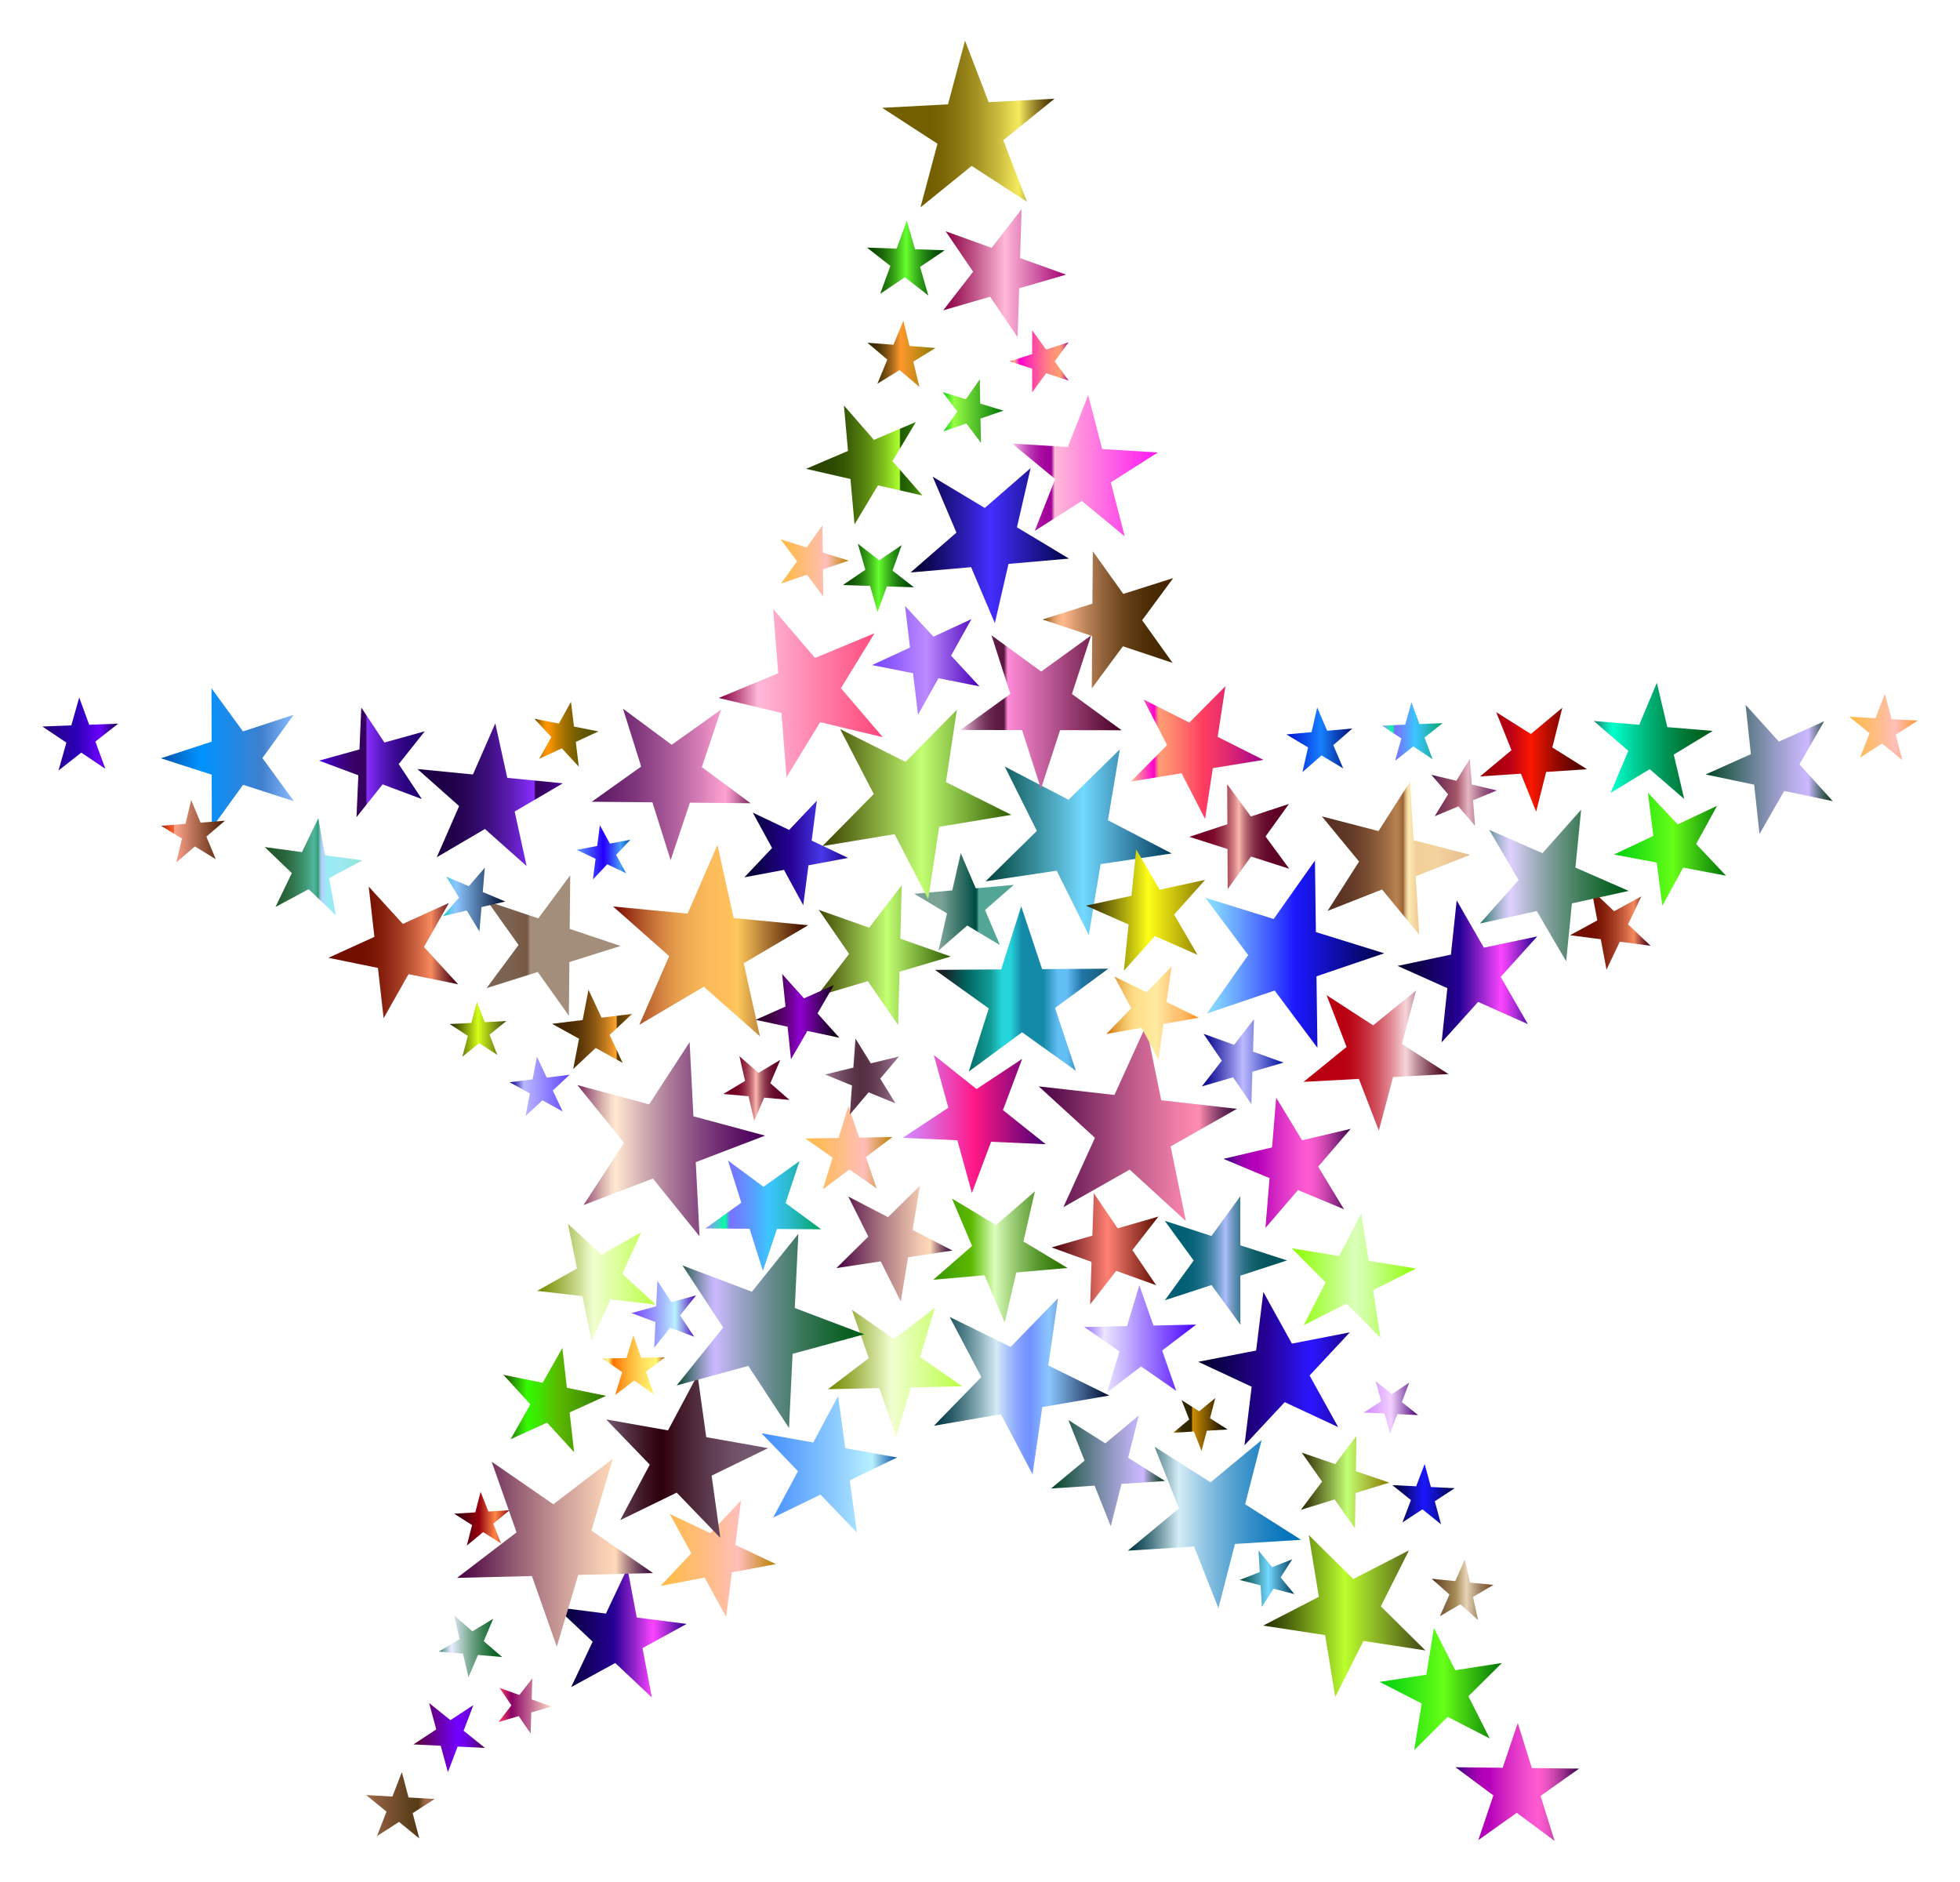 <?xml version="1.0" encoding="utf-8"?>

<!DOCTYPE svg PUBLIC "-//W3C//DTD SVG 1.1//EN" "http://www.w3.org/Graphics/SVG/1.1/DTD/svg11.dtd">
<svg version="1.1" id="Layer_1" xmlns="http://www.w3.org/2000/svg" xmlns:xlink="http://www.w3.org/1999/xlink" x="0px" y="0px"
	 viewBox="0 0 1742.275 1672.238" enable-background="new 0 0 1742.275 1672.238" xml:space="preserve">
<g>
	<linearGradient id="SVGID_1_" gradientUnits="userSpaceOnUse" x1="735.986" y1="1219.528" x2="855.327" y2="1219.528">
		<stop  offset="0" style="stop-color:#FFA48B"/>
		<stop  offset="0" style="stop-color:#FF815C"/>
		<stop  offset="0.003" style="stop-color:#728B00"/>
		<stop  offset="0.063" style="stop-color:#7E9613"/>
		<stop  offset="0.185" style="stop-color:#9DB246"/>
		<stop  offset="0.357" style="stop-color:#CEDF96"/>
		<stop  offset="0.472" style="stop-color:#F1FFD0"/>
		<stop  offset="1" style="stop-color:#BAFF45"/>
	</linearGradient>
	<polygon fill="url(#SVGID_1_)" points="757.233,1163.997 794.701,1189.978 830.99,1162.372 817.858,1206.035 855.327,1232.016 
		809.743,1233.021 796.612,1276.684 781.57,1233.641 735.986,1234.645 772.274,1207.039 	"/>
	<linearGradient id="SVGID_2_" gradientUnits="userSpaceOnUse" x1="1434.687" y1="754.744" x2="1534.279" y2="754.744">
		<stop  offset="0" style="stop-color:#00D00F"/>
		<stop  offset="0.194" style="stop-color:#23E012"/>
		<stop  offset="0.525" style="stop-color:#67FF17"/>
		<stop  offset="0.669" style="stop-color:#47D312"/>
		<stop  offset="1" style="stop-color:#007308"/>
	</linearGradient>
	<polygon fill="url(#SVGID_2_)" points="1534.279,778.269 1496.238,771.064 1477.631,805.017 1472.728,766.612 1434.687,759.407 
		1469.697,742.876 1464.793,704.471 1491.335,732.659 1526.345,716.127 1507.738,750.08 	"/>
	<linearGradient id="SVGID_3_" gradientUnits="userSpaceOnUse" x1="37.632" y1="652.352" x2="105.043" y2="652.352">
		<stop  offset="0" style="stop-color:#230075"/>
		<stop  offset="0.233" style="stop-color:#270099"/>
		<stop  offset="0.466" style="stop-color:#2B00B9"/>
		<stop  offset="0.765" style="stop-color:#6C00FC"/>
		<stop  offset="0.772" style="stop-color:#6602F6"/>
		<stop  offset="1" style="stop-color:#17004D"/>
	</linearGradient>
	<polygon fill="url(#SVGID_3_)" points="70.422,619.907 79.294,644.098 105.043,643.136 84.778,659.049 93.65,683.24 
		72.253,668.884 51.987,684.797 59.029,660.011 37.632,645.655 63.381,644.693 	"/>
	<linearGradient id="SVGID_4_" gradientUnits="userSpaceOnUse" x1="716.495" y1="413.238" x2="819.95" y2="413.238">
		<stop  offset="0.151" style="stop-color:#2A4500"/>
		<stop  offset="0.233" style="stop-color:#2D4A01"/>
		<stop  offset="0.33" style="stop-color:#375805"/>
		<stop  offset="0.433" style="stop-color:#48700B"/>
		<stop  offset="0.542" style="stop-color:#5F9113"/>
		<stop  offset="0.655" style="stop-color:#7DBB1D"/>
		<stop  offset="0.769" style="stop-color:#A1EF2A"/>
		<stop  offset="0.802" style="stop-color:#ACFF2E"/>
		<stop  offset="0.812" style="stop-color:#215C00"/>
		<stop  offset="0.854" style="stop-color:#246100"/>
		<stop  offset="0.901" style="stop-color:#2E6E00"/>
		<stop  offset="0.952" style="stop-color:#3E8500"/>
		<stop  offset="1" style="stop-color:#53A200"/>
	</linearGradient>
	<polygon fill="url(#SVGID_4_)" points="716.495,416.656 753.79,400.759 750.195,360.377 776.839,390.934 814.134,375.037 
		793.306,409.819 819.95,440.376 780.434,431.316 759.606,466.098 756.011,425.716 	"/>
	<linearGradient id="SVGID_5_" gradientUnits="userSpaceOnUse" x1="587.191" y1="1385.247" x2="689.687" y2="1385.247">
		<stop  offset="0" style="stop-color:#FFA48B"/>
		<stop  offset="0" style="stop-color:#FF815C"/>
		<stop  offset="0.003" style="stop-color:#FFBB45"/>
		<stop  offset="0.145" style="stop-color:#FFBB58"/>
		<stop  offset="0.433" style="stop-color:#FFBD8A"/>
		<stop  offset="0.676" style="stop-color:#FFBEB9"/>
		<stop  offset="1" style="stop-color:#B98000"/>
	</linearGradient>
	<polygon fill="url(#SVGID_5_)" points="689.687,1390.039 650.537,1397.461 645.497,1436.989 626.341,1402.048 587.191,1409.471 
		614.501,1380.454 595.344,1345.514 631.38,1362.521 658.69,1333.505 653.651,1373.032 	"/>
	<linearGradient id="SVGID_6_" gradientUnits="userSpaceOnUse" x1="1002.587" y1="1354.525" x2="1156.566" y2="1354.525">
		<stop  offset="0" style="stop-color:#003945"/>
		<stop  offset="0.029" style="stop-color:#0A414D"/>
		<stop  offset="0.077" style="stop-color:#255864"/>
		<stop  offset="0.14" style="stop-color:#507D88"/>
		<stop  offset="0.215" style="stop-color:#8DB0BA"/>
		<stop  offset="0.293" style="stop-color:#D4ECF6"/>
		<stop  offset="0.302" style="stop-color:#D0EAF5"/>
		<stop  offset="0.445" style="stop-color:#91C5E3"/>
		<stop  offset="0.581" style="stop-color:#5DA7D4"/>
		<stop  offset="0.708" style="stop-color:#358FC8"/>
		<stop  offset="0.822" style="stop-color:#187EC0"/>
		<stop  offset="0.922" style="stop-color:#0674BB"/>
		<stop  offset="0.994" style="stop-color:#0070B9"/>
	</linearGradient>
	<polygon fill="url(#SVGID_6_)" points="1083.081,1429.237 1061.402,1374.439 1002.587,1378.124 1048.003,1340.572 
		1026.324,1285.774 1076.072,1317.364 1121.489,1279.813 1106.818,1336.888 1156.566,1368.477 1097.751,1372.162 	"/>
	<linearGradient id="SVGID_7_" gradientUnits="userSpaceOnUse" x1="1272.675" y1="1412.815" x2="1327.569" y2="1412.815">
		<stop  offset="0.006" style="stop-color:#401617"/>
		<stop  offset="0.084" style="stop-color:#6B4C2D"/>
		<stop  offset="0.382" style="stop-color:#A58A55"/>
		<stop  offset="0.562" style="stop-color:#E5D4B5"/>
		<stop  offset="0.797" style="stop-color:#987A59"/>
		<stop  offset="0.803" style="stop-color:#967857"/>
		<stop  offset="0.955" style="stop-color:#814F2F"/>
	</linearGradient>
	<polygon fill="url(#SVGID_7_)" points="1279.955,1436.393 1288.415,1417.095 1272.675,1403.086 1293.643,1405.168 
		1302.102,1385.87 1306.602,1406.454 1327.569,1408.536 1309.382,1419.177 1313.882,1439.761 1298.142,1425.753 	"/>
	<linearGradient id="SVGID_8_" gradientUnits="userSpaceOnUse" x1="899.739" y1="413.923" x2="1029.165" y2="413.923">
		<stop  offset="0" style="stop-color:#FFD0EF"/>
		<stop  offset="0.014" style="stop-color:#F5BAE6"/>
		<stop  offset="0.048" style="stop-color:#DF89D2"/>
		<stop  offset="0.083" style="stop-color:#CD5FC1"/>
		<stop  offset="0.119" style="stop-color:#BD3DB4"/>
		<stop  offset="0.154" style="stop-color:#B122A9"/>
		<stop  offset="0.191" style="stop-color:#A90FA1"/>
		<stop  offset="0.229" style="stop-color:#A4049C"/>
		<stop  offset="0.269" style="stop-color:#A2009B"/>
		<stop  offset="0.293" style="stop-color:#FFB9D7"/>
		<stop  offset="1" style="stop-color:#FF17F2"/>
	</linearGradient>
	<polygon fill="url(#SVGID_8_)" points="919.822,471.812 937.963,425.727 899.739,394.232 949.175,397.244 967.317,351.159 
		979.729,399.106 1029.165,402.119 987.399,428.739 999.811,476.687 961.587,445.192 	"/>
	<linearGradient id="SVGID_9_" gradientUnits="userSpaceOnUse" x1="390.069" y1="1463.168" x2="446.32" y2="1463.168">
		<stop  offset="0" style="stop-color:#247564"/>
		<stop  offset="0.068" style="stop-color:#6FA39F"/>
		<stop  offset="0.133" style="stop-color:#B0CCD3"/>
		<stop  offset="0.179" style="stop-color:#D8E4F3"/>
		<stop  offset="0.204" style="stop-color:#E7EEFF"/>
		<stop  offset="0.341" style="stop-color:#B0CBC8"/>
		<stop  offset="0.515" style="stop-color:#72A48A"/>
		<stop  offset="0.673" style="stop-color:#418559"/>
		<stop  offset="0.811" style="stop-color:#1E6F36"/>
		<stop  offset="0.924" style="stop-color:#086120"/>
		<stop  offset="0.997" style="stop-color:#005C18"/>
	</linearGradient>
	<polygon fill="url(#SVGID_9_)" points="403.643,1435.676 419.944,1449.793 438.407,1438.652 430.018,1458.518 446.32,1472.635 
		424.834,1470.795 416.445,1490.661 411.555,1469.659 390.069,1467.819 408.533,1456.678 	"/>
	<linearGradient id="SVGID_10_" gradientUnits="userSpaceOnUse" x1="1122.829" y1="1436.15" x2="1267.051" y2="1436.15">
		<stop  offset="0" style="stop-color:#FFA48B"/>
		<stop  offset="0" style="stop-color:#FF815C"/>
		<stop  offset="0.003" style="stop-color:#252E00"/>
		<stop  offset="0.067" style="stop-color:#334104"/>
		<stop  offset="0.196" style="stop-color:#57740F"/>
		<stop  offset="0.378" style="stop-color:#91C421"/>
		<stop  offset="0.503" style="stop-color:#BCFF2E"/>
		<stop  offset="1" style="stop-color:#404515"/>
	</linearGradient>
	<polygon fill="url(#SVGID_10_)" points="1267.051,1466.786 1211.963,1458.355 1186.922,1508.142 1177.917,1453.145 
		1122.829,1444.715 1172.351,1419.155 1163.346,1364.158 1202.958,1403.358 1252.48,1377.799 1227.439,1427.585 	"/>
	<linearGradient id="SVGID_11_" gradientUnits="userSpaceOnUse" x1="1226.409" y1="1501.152" x2="1335.093" y2="1501.152">
		<stop  offset="0" style="stop-color:#00D00F"/>
		<stop  offset="0.194" style="stop-color:#23E012"/>
		<stop  offset="0.525" style="stop-color:#67FF17"/>
		<stop  offset="0.669" style="stop-color:#47D312"/>
		<stop  offset="1" style="stop-color:#007308"/>
	</linearGradient>
	<polygon fill="url(#SVGID_11_)" points="1324.243,1545.021 1286.874,1525.829 1257.073,1555.438 1263.778,1513.967 
		1226.409,1494.775 1267.923,1488.337 1274.628,1446.865 1293.579,1484.358 1335.093,1477.919 1305.292,1507.529 	"/>
	<linearGradient id="SVGID_12_" gradientUnits="userSpaceOnUse" x1="1065.127" y1="1216.352" x2="1199.878" y2="1216.352">
		<stop  offset="0" style="stop-color:#02002B"/>
		<stop  offset="0.141" style="stop-color:#0C0049"/>
		<stop  offset="0.444" style="stop-color:#250094"/>
		<stop  offset="0.741" style="stop-color:#2B17FF"/>
		<stop  offset="0.813" style="stop-color:#2811E3"/>
		<stop  offset="0.967" style="stop-color:#20039C"/>
		<stop  offset="1" style="stop-color:#1E008C"/>
	</linearGradient>
	<polygon fill="url(#SVGID_12_)" points="1189.52,1268.303 1142.006,1246.134 1106.24,1284.472 1112.641,1232.433 
		1065.127,1210.264 1116.597,1200.271 1122.999,1148.232 1148.408,1194.095 1199.878,1184.102 1164.111,1222.44 	"/>
	<linearGradient id="SVGID_13_" gradientUnits="userSpaceOnUse" x1="1237.681" y1="1327.875" x2="1293.152" y2="1327.875">
		<stop  offset="0" style="stop-color:#B0FF8B"/>
		<stop  offset="0" style="stop-color:#8CFF5C"/>
		<stop  offset="0.003" style="stop-color:#01002E"/>
		<stop  offset="0.067" style="stop-color:#030241"/>
		<stop  offset="0.196" style="stop-color:#0A0874"/>
		<stop  offset="0.378" style="stop-color:#1411C4"/>
		<stop  offset="0.503" style="stop-color:#1B17FF"/>
		<stop  offset="1" style="stop-color:#000345"/>
	</linearGradient>
	<polygon fill="url(#SVGID_13_)" points="1266.4,1301.079 1271.964,1321.55 1293.152,1322.584 1275.402,1334.201 1280.965,1354.672 
		1264.432,1341.381 1246.682,1352.998 1254.214,1333.166 1237.681,1319.875 1258.869,1320.91 	"/>
	<linearGradient id="SVGID_14_" gradientUnits="userSpaceOnUse" x1="490.724" y1="914.832" x2="561.928" y2="914.832">
		<stop  offset="0.151" style="stop-color:#452700"/>
		<stop  offset="0.233" style="stop-color:#4A2A01"/>
		<stop  offset="0.33" style="stop-color:#583405"/>
		<stop  offset="0.433" style="stop-color:#70440B"/>
		<stop  offset="0.542" style="stop-color:#915A13"/>
		<stop  offset="0.655" style="stop-color:#BB771D"/>
		<stop  offset="0.769" style="stop-color:#EF9A2A"/>
		<stop  offset="0.802" style="stop-color:#FFA52E"/>
		<stop  offset="0.812" style="stop-color:#5C3C00"/>
		<stop  offset="0.854" style="stop-color:#613F00"/>
		<stop  offset="0.901" style="stop-color:#6E4600"/>
		<stop  offset="0.952" style="stop-color:#855200"/>
		<stop  offset="1" style="stop-color:#A26200"/>
	</linearGradient>
	<polygon fill="url(#SVGID_14_)" points="490.725,909.885 517.922,906.517 523.124,879.61 534.731,904.436 561.928,901.068 
		541.905,919.779 553.512,944.604 529.529,931.343 509.506,950.053 514.707,923.146 	"/>
	<linearGradient id="SVGID_15_" gradientUnits="userSpaceOnUse" x1="1068.398" y1="943.515" x2="1140.993" y2="943.515">
		<stop  offset="0" style="stop-color:#B0FF8B"/>
		<stop  offset="0" style="stop-color:#8CFF5C"/>
		<stop  offset="0.003" style="stop-color:#02008B"/>
		<stop  offset="0.074" style="stop-color:#151397"/>
		<stop  offset="0.218" style="stop-color:#4846B7"/>
		<stop  offset="0.42" style="stop-color:#9896E9"/>
		<stop  offset="0.503" style="stop-color:#BBB9FF"/>
		<stop  offset="1" style="stop-color:#0012A2"/>
	</linearGradient>
	<polygon fill="url(#SVGID_15_)" points="1069.846,918.786 1097.022,928.557 1114.713,905.73 1113.818,934.595 1140.993,944.366 
		1113.264,952.435 1112.369,981.3 1096.127,957.422 1068.398,965.49 1086.089,942.664 	"/>
	<linearGradient id="SVGID_16_" gradientUnits="userSpaceOnUse" x1="283.651" y1="677.535" x2="377.604" y2="677.535">
		<stop  offset="0" style="stop-color:#4A00E7"/>
		<stop  offset="0.047" style="stop-color:#4600CD"/>
		<stop  offset="0.133" style="stop-color:#4000A5"/>
		<stop  offset="0.217" style="stop-color:#3B0085"/>
		<stop  offset="0.297" style="stop-color:#38006E"/>
		<stop  offset="0.374" style="stop-color:#360061"/>
		<stop  offset="0.441" style="stop-color:#35005C"/>
		<stop  offset="0.454" style="stop-color:#862EFF"/>
		<stop  offset="0.498" style="stop-color:#7727E9"/>
		<stop  offset="0.594" style="stop-color:#5919BF"/>
		<stop  offset="0.687" style="stop-color:#420E9E"/>
		<stop  offset="0.776" style="stop-color:#310686"/>
		<stop  offset="0.859" style="stop-color:#270278"/>
		<stop  offset="0.929" style="stop-color:#240073"/>
	</linearGradient>
	<polygon fill="url(#SVGID_16_)" points="321.163,628.832 341.717,659.888 377.604,649.936 354.42,679.081 374.975,710.136 
		340.092,697.093 316.908,726.238 318.533,689.032 283.651,675.99 319.538,666.038 	"/>
	<linearGradient id="SVGID_17_" gradientUnits="userSpaceOnUse" x1="784.169" y1="110.233" x2="937.388" y2="110.233">
		<stop  offset="0.272" style="stop-color:#735E00"/>
		<stop  offset="0.342" style="stop-color:#796404"/>
		<stop  offset="0.438" style="stop-color:#897610"/>
		<stop  offset="0.549" style="stop-color:#A49323"/>
		<stop  offset="0.671" style="stop-color:#CABB3E"/>
		<stop  offset="0.793" style="stop-color:#F6EB5E"/>
		<stop  offset="0.837" style="stop-color:#C7B845"/>
		<stop  offset="0.893" style="stop-color:#8F7C27"/>
		<stop  offset="0.941" style="stop-color:#675112"/>
		<stop  offset="0.978" style="stop-color:#4E3605"/>
		<stop  offset="1" style="stop-color:#452C00"/>
	</linearGradient>
	<polygon fill="url(#SVGID_17_)" points="818.201,184.346 833.338,127.729 784.169,95.837 842.693,92.737 857.83,36.119 
		878.863,90.821 937.388,87.722 891.862,124.629 912.895,179.331 863.726,147.439 	"/>
	<linearGradient id="SVGID_18_" gradientUnits="userSpaceOnUse" x1="1272.389" y1="704.217" x2="1330.505" y2="704.217">
		<stop  offset="0.006" style="stop-color:#221640"/>
		<stop  offset="0.084" style="stop-color:#6B2D57"/>
		<stop  offset="0.382" style="stop-color:#A55566"/>
		<stop  offset="0.562" style="stop-color:#E5B5C2"/>
		<stop  offset="0.797" style="stop-color:#985980"/>
		<stop  offset="0.803" style="stop-color:#96577E"/>
		<stop  offset="0.955" style="stop-color:#812F7D"/>
	</linearGradient>
	<polygon fill="url(#SVGID_18_)" points="1306.5,674.432 1308.306,697.186 1330.505,702.499 1309.422,711.248 1311.229,734.002 
		1296.393,716.655 1275.311,725.405 1287.224,705.935 1272.389,688.588 1294.587,693.902 	"/>
	<linearGradient id="SVGID_19_" gradientUnits="userSpaceOnUse" x1="475.023" y1="652.525" x2="531.964" y2="652.525">
		<stop  offset="0" style="stop-color:#453900"/>
		<stop  offset="0.015" style="stop-color:#5C4500"/>
		<stop  offset="0.052" style="stop-color:#8D5D00"/>
		<stop  offset="0.089" style="stop-color:#B67200"/>
		<stop  offset="0.124" style="stop-color:#D68100"/>
		<stop  offset="0.158" style="stop-color:#ED8D00"/>
		<stop  offset="0.191" style="stop-color:#FA9400"/>
		<stop  offset="0.219" style="stop-color:#FF9600"/>
		<stop  offset="0.329" style="stop-color:#D28400"/>
		<stop  offset="0.45" style="stop-color:#A87300"/>
		<stop  offset="0.568" style="stop-color:#876500"/>
		<stop  offset="0.68" style="stop-color:#6F5C00"/>
		<stop  offset="0.785" style="stop-color:#615600"/>
		<stop  offset="0.874" style="stop-color:#5C5400"/>
	</linearGradient>
	<polygon fill="url(#SVGID_19_)" points="507.575,623.712 510.214,645.723 531.964,650.015 511.845,659.327 514.485,681.338 
		499.412,665.082 479.293,674.394 490.096,655.035 475.023,638.779 496.772,643.071 	"/>
	<linearGradient id="SVGID_20_" gradientUnits="userSpaceOnUse" x1="561.353" y1="1167.957" x2="618.786" y2="1167.957">
		<stop  offset="0" style="stop-color:#8BBCFF"/>
		<stop  offset="0" style="stop-color:#5C9CFF"/>
		<stop  offset="0.003" style="stop-color:#7845FF"/>
		<stop  offset="0.105" style="stop-color:#7F58FF"/>
		<stop  offset="0.312" style="stop-color:#938BFF"/>
		<stop  offset="0.604" style="stop-color:#B1DBFF"/>
		<stop  offset="0.676" style="stop-color:#B9F0FF"/>
		<stop  offset="1" style="stop-color:#4900B9"/>
	</linearGradient>
	<polygon fill="url(#SVGID_20_)" points="617.047,1187.99 595.774,1179.948 581.552,1197.695 582.626,1174.977 561.353,1166.935 
		583.291,1160.937 584.365,1138.22 596.849,1157.231 618.786,1151.233 604.564,1168.98 	"/>
	<linearGradient id="SVGID_21_" gradientUnits="userSpaceOnUse" x1="1212.272" y1="1250.756" x2="1260.588" y2="1250.756">
		<stop  offset="0" style="stop-color:#8BBCFF"/>
		<stop  offset="0" style="stop-color:#5C9CFF"/>
		<stop  offset="0.003" style="stop-color:#D18BFF"/>
		<stop  offset="0.169" style="stop-color:#DA9EFF"/>
		<stop  offset="0.503" style="stop-color:#F2D0FF"/>
		<stop  offset="1" style="stop-color:#460073"/>
	</linearGradient>
	<polygon fill="url(#SVGID_21_)" points="1222.797,1227.44 1237.232,1238.97 1252.658,1228.804 1246.153,1246.095 
		1260.588,1257.625 1242.133,1256.782 1235.628,1274.073 1230.727,1256.261 1212.272,1255.417 1227.698,1245.252 	"/>
	<linearGradient id="SVGID_22_" gradientUnits="userSpaceOnUse" x1="1005.35" y1="668.762" x2="1123.092" y2="668.762">
		<stop  offset="0" style="stop-color:#FC015D"/>
		<stop  offset="0.003" style="stop-color:#FFBB8B"/>
		<stop  offset="0.176" style="stop-color:#FF00CD"/>
		<stop  offset="0.184" style="stop-color:#FF2FB2"/>
		<stop  offset="0.193" style="stop-color:#FF5E97"/>
		<stop  offset="0.202" style="stop-color:#FF8083"/>
		<stop  offset="0.208" style="stop-color:#FF9477"/>
		<stop  offset="0.213" style="stop-color:#FF9C73"/>
		<stop  offset="0.278" style="stop-color:#FF8F71"/>
		<stop  offset="0.397" style="stop-color:#FF6D6A"/>
		<stop  offset="0.54" style="stop-color:#FF3D61"/>
		<stop  offset="0.633" style="stop-color:#F23567"/>
		<stop  offset="0.803" style="stop-color:#D01E78"/>
		<stop  offset="1" style="stop-color:#A2008E"/>
	</linearGradient>
	<polygon fill="url(#SVGID_22_)" points="1123.092,675.344 1078.119,682.68 1071.198,727.719 1050.323,687.213 1005.35,694.549 
		1037.423,662.179 1016.549,621.674 1057.245,642.174 1089.317,609.805 1082.396,654.844 	"/>
	<linearGradient id="SVGID_23_" gradientUnits="userSpaceOnUse" x1="443.142" y1="1516.108" x2="490.265" y2="1516.108">
		<stop  offset="0" style="stop-color:#FC015D"/>
		<stop  offset="0" style="stop-color:#2B0021"/>
		<stop  offset="0" style="stop-color:#2E0500"/>
		<stop  offset="0.003" style="stop-color:#FF3D61"/>
		<stop  offset="0.043" style="stop-color:#F23661"/>
		<stop  offset="0.117" style="stop-color:#D02563"/>
		<stop  offset="0.215" style="stop-color:#9A0864"/>
		<stop  offset="0.241" style="stop-color:#8B0065"/>
		<stop  offset="1" style="stop-color:#FFDDC7"/>
	</linearGradient>
	<polygon fill="url(#SVGID_23_)" points="444.062,1500.072 461.71,1506.404 473.186,1491.576 472.617,1510.317 490.265,1516.649 
		472.266,1521.9 471.697,1540.64 461.142,1525.144 443.142,1530.395 454.618,1515.568 	"/>
	<linearGradient id="SVGID_24_" gradientUnits="userSpaceOnUse" x1="1042.771" y1="1265.979" x2="1091.255" y2="1265.979">
		<stop  offset="0" style="stop-color:#FFB617"/>
		<stop  offset="0.004" style="stop-color:#F4AE16"/>
		<stop  offset="0.019" style="stop-color:#CB9211"/>
		<stop  offset="0.037" style="stop-color:#A5780D"/>
		<stop  offset="0.056" style="stop-color:#85620A"/>
		<stop  offset="0.076" style="stop-color:#694F07"/>
		<stop  offset="0.1" style="stop-color:#534004"/>
		<stop  offset="0.128" style="stop-color:#423402"/>
		<stop  offset="0.162" style="stop-color:#372C01"/>
		<stop  offset="0.21" style="stop-color:#302700"/>
		<stop  offset="0.343" style="stop-color:#2E2600"/>
		<stop  offset="0.344" style="stop-color:#332900"/>
		<stop  offset="0.345" style="stop-color:#403200"/>
		<stop  offset="0.347" style="stop-color:#574100"/>
		<stop  offset="0.348" style="stop-color:#775500"/>
		<stop  offset="0.35" style="stop-color:#9F7000"/>
		<stop  offset="0.352" style="stop-color:#D08F00"/>
		<stop  offset="1" style="stop-color:#000000"/>
	</linearGradient>
	<polygon fill="url(#SVGID_24_)" points="1080.284,1242.475 1075.619,1260.431 1091.255,1270.416 1072.736,1271.528 
		1068.071,1289.484 1061.29,1272.215 1042.771,1273.327 1057.1,1261.543 1050.32,1244.274 1065.956,1254.259 	"/>
	<linearGradient id="SVGID_25_" gradientUnits="userSpaceOnUse" x1="1156.353" y1="1317.186" x2="1234.968" y2="1317.186">
		<stop  offset="0" style="stop-color:#2E2600"/>
		<stop  offset="0.098" style="stop-color:#464913"/>
		<stop  offset="0.312" style="stop-color:#83A242"/>
		<stop  offset="0.525" style="stop-color:#C3FF73"/>
		<stop  offset="0.652" style="stop-color:#B4DA53"/>
		<stop  offset="1" style="stop-color:#8B7A00"/>
	</linearGradient>
	<polygon fill="url(#SVGID_25_)" points="1204.443,1358.305 1186.382,1332.6 1156.353,1341.835 1175.219,1316.714 
		1157.157,1291.009 1186.878,1301.188 1205.744,1276.067 1205.247,1307.479 1234.968,1317.659 1204.94,1326.893 	"/>
	<linearGradient id="SVGID_26_" gradientUnits="userSpaceOnUse" x1="1158.753" y1="942.493" x2="1287.53" y2="942.493">
		<stop  offset="0.272" style="stop-color:#B90011"/>
		<stop  offset="0.317" style="stop-color:#BB0617"/>
		<stop  offset="0.378" style="stop-color:#C01828"/>
		<stop  offset="0.449" style="stop-color:#C83543"/>
		<stop  offset="0.528" style="stop-color:#D45D6A"/>
		<stop  offset="0.613" style="stop-color:#E3919B"/>
		<stop  offset="0.701" style="stop-color:#F5D0D6"/>
		<stop  offset="0.707" style="stop-color:#F6D4DA"/>
		<stop  offset="0.785" style="stop-color:#BA8D98"/>
		<stop  offset="0.86" style="stop-color:#885060"/>
		<stop  offset="0.923" style="stop-color:#642537"/>
		<stop  offset="0.971" style="stop-color:#4D0A1E"/>
		<stop  offset="1" style="stop-color:#450015"/>
	</linearGradient>
	<polygon fill="url(#SVGID_26_)" points="1258.852,880.183 1246.176,927.784 1287.53,954.549 1238.342,957.203 1225.665,1004.803 
		1207.942,958.843 1158.753,961.496 1196.988,930.437 1179.264,884.477 1220.618,911.242 	"/>
	<linearGradient id="SVGID_27_" gradientUnits="userSpaceOnUse" x1="1175.036" y1="762.707" x2="1306.844" y2="762.707">
		<stop  offset="0.003" style="stop-color:#562E22"/>
		<stop  offset="0.153" style="stop-color:#5E3726"/>
		<stop  offset="0.217" style="stop-color:#663D29"/>
		<stop  offset="0.314" style="stop-color:#7B4F33"/>
		<stop  offset="0.434" style="stop-color:#9E6C43"/>
		<stop  offset="0.435" style="stop-color:#9F6C43"/>
		<stop  offset="0.5" style="stop-color:#B6814F"/>
		<stop  offset="0.516" style="stop-color:#B27C4A"/>
		<stop  offset="0.536" style="stop-color:#A56D3D"/>
		<stop  offset="0.548" style="stop-color:#9B6132"/>
		<stop  offset="0.557" style="stop-color:#BB8E5D"/>
		<stop  offset="0.566" style="stop-color:#D7B581"/>
		<stop  offset="0.575" style="stop-color:#EBD29C"/>
		<stop  offset="0.583" style="stop-color:#F8E3AC"/>
		<stop  offset="0.588" style="stop-color:#FCE9B2"/>
		<stop  offset="0.643" style="stop-color:#F2CF98"/>
		<stop  offset="0.772" style="stop-color:#F3D39E"/>
		<stop  offset="1" style="stop-color:#E8BB8C"/>
	</linearGradient>
	<polygon fill="url(#SVGID_27_)" points="1175.036,725.54 1225.383,738.595 1253.357,694.747 1256.498,746.664 1306.844,759.719 
		1258.44,778.75 1261.582,830.666 1228.524,790.511 1180.12,809.542 1208.094,765.694 	"/>
	<linearGradient id="SVGID_28_" gradientUnits="userSpaceOnUse" x1="143.008" y1="673.802" x2="261.251" y2="673.802">
		<stop  offset="0" style="stop-color:#004EA2"/>
		<stop  offset="0.068" style="stop-color:#005FBA"/>
		<stop  offset="0.225" style="stop-color:#0084EC"/>
		<stop  offset="0.302" style="stop-color:#0092FF"/>
		<stop  offset="0.762" style="stop-color:#4080CD"/>
		<stop  offset="1" style="stop-color:#8BBCFF"/>
		<stop  offset="1" style="stop-color:#D0E4FF"/>
	</linearGradient>
	<polygon fill="url(#SVGID_28_)" points="143.008,673.902 188.108,659.138 188.003,611.683 215.981,650.013 261.081,635.249 
		233.273,673.702 261.251,712.033 216.086,697.468 188.278,735.922 188.173,688.467 	"/>
	<linearGradient id="SVGID_29_" gradientUnits="userSpaceOnUse" x1="715.855" y1="1020.039" x2="793.353" y2="1020.039">
		<stop  offset="0" style="stop-color:#FFA48B"/>
		<stop  offset="0" style="stop-color:#FF815C"/>
		<stop  offset="0.003" style="stop-color:#FFBB45"/>
		<stop  offset="0.145" style="stop-color:#FFBB58"/>
		<stop  offset="0.433" style="stop-color:#FFBD8A"/>
		<stop  offset="0.676" style="stop-color:#FFBEB9"/>
		<stop  offset="1" style="stop-color:#B98000"/>
	</linearGradient>
	<polygon fill="url(#SVGID_29_)" points="793.353,1010.495 769.695,1028.293 779.312,1056.293 755.073,1039.293 731.415,1057.091 
		740.093,1028.786 715.855,1011.786 745.457,1011.293 754.135,982.987 763.752,1010.988 	"/>
	<linearGradient id="SVGID_30_" gradientUnits="userSpaceOnUse" x1="809.428" y1="484.889" x2="950.273" y2="484.889">
		<stop  offset="0" style="stop-color:#B0FF8B"/>
		<stop  offset="0" style="stop-color:#8CFF5C"/>
		<stop  offset="0.003" style="stop-color:#01002E"/>
		<stop  offset="0.067" style="stop-color:#070441"/>
		<stop  offset="0.196" style="stop-color:#170F74"/>
		<stop  offset="0.378" style="stop-color:#3121C4"/>
		<stop  offset="0.503" style="stop-color:#442EFF"/>
		<stop  offset="1" style="stop-color:#000345"/>
	</linearGradient>
	<polygon fill="url(#SVGID_30_)" points="829.084,423.625 875.374,451.439 916.131,416.009 903.983,468.628 950.273,496.442 
		896.475,501.149 884.328,553.768 863.227,504.058 809.429,508.765 850.185,473.335 	"/>
	<linearGradient id="SVGID_31_" gradientUnits="userSpaceOnUse" x1="494.281" y1="1451.109" x2="610.36" y2="1451.109">
		<stop  offset="0" style="stop-color:#02002B"/>
		<stop  offset="0.141" style="stop-color:#0C0049"/>
		<stop  offset="0.444" style="stop-color:#250094"/>
		<stop  offset="0.741" style="stop-color:#FB45FF"/>
		<stop  offset="0.781" style="stop-color:#DF3CF0"/>
		<stop  offset="0.867" style="stop-color:#9726CB"/>
		<stop  offset="0.992" style="stop-color:#250290"/>
		<stop  offset="1" style="stop-color:#1E008C"/>
	</linearGradient>
	<polygon fill="url(#SVGID_31_)" points="557.728,1393.611 566.022,1437.536 610.36,1443.221 571.148,1464.683 579.442,1508.608 
		546.914,1477.947 507.701,1499.409 526.81,1458.997 494.281,1428.337 538.619,1434.022 	"/>
	<linearGradient id="SVGID_32_" gradientUnits="userSpaceOnUse" x1="432.554" y1="840.278" x2="551.616" y2="840.278">
		<stop  offset="0" style="stop-color:#7C6453"/>
		<stop  offset="0.166" style="stop-color:#7B6251"/>
		<stop  offset="0.264" style="stop-color:#795C48"/>
		<stop  offset="0.299" style="stop-color:#775843"/>
		<stop  offset="0.305" style="stop-color:#7C5E49"/>
		<stop  offset="0.313" style="stop-color:#896D5A"/>
		<stop  offset="0.322" style="stop-color:#9E8775"/>
		<stop  offset="0.324" style="stop-color:#A38D7B"/>
	</linearGradient>
	<polygon fill="url(#SVGID_32_)" points="506.882,777.879 506.423,825.547 551.617,840.715 506.139,855.008 505.679,902.677 
		478.032,863.842 432.554,878.136 460.945,839.841 433.298,801.006 478.492,816.173 	"/>
	<linearGradient id="SVGID_33_" gradientUnits="userSpaceOnUse" x1="676.91" y1="1301.382" x2="797.423" y2="1301.382">
		<stop  offset="0" style="stop-color:#8BBCFF"/>
		<stop  offset="0" style="stop-color:#5C9CFF"/>
		<stop  offset="0.003" style="stop-color:#458EFF"/>
		<stop  offset="0.175" style="stop-color:#589EFF"/>
		<stop  offset="0.524" style="stop-color:#8AC9FF"/>
		<stop  offset="0.818" style="stop-color:#B9F0FF"/>
		<stop  offset="1" style="stop-color:#004EA2"/>
	</linearGradient>
	<polygon fill="url(#SVGID_33_)" points="676.91,1273.768 722.942,1281.988 744.985,1240.749 751.391,1287.069 797.423,1295.289 
		755.351,1315.696 761.757,1362.015 729.348,1328.307 687.276,1348.714 709.319,1307.475 	"/>
	<linearGradient id="SVGID_34_" gradientUnits="userSpaceOnUse" x1="829.584" y1="1117.105" x2="948.95" y2="1117.105">
		<stop  offset="0" style="stop-color:#3A9400"/>
		<stop  offset="0.035" style="stop-color:#3E9900"/>
		<stop  offset="0.281" style="stop-color:#5BB900"/>
		<stop  offset="0.457" style="stop-color:#DAFFB9"/>
		<stop  offset="0.503" style="stop-color:#C4EEA2"/>
		<stop  offset="0.625" style="stop-color:#8FC368"/>
		<stop  offset="0.738" style="stop-color:#65A13B"/>
		<stop  offset="0.838" style="stop-color:#47891B"/>
		<stop  offset="0.922" style="stop-color:#357A07"/>
		<stop  offset="0.978" style="stop-color:#2E7500"/>
	</linearGradient>
	<polygon fill="url(#SVGID_34_)" points="893.077,1175.488 875.178,1133.363 829.584,1137.369 864.115,1107.329 846.216,1065.204 
		885.457,1088.763 919.988,1058.722 909.709,1103.323 948.95,1126.881 903.356,1130.887 	"/>
	<linearGradient id="SVGID_35_" gradientUnits="userSpaceOnUse" x1="453.024" y1="965.505" x2="506.391" y2="965.505">
		<stop  offset="0" style="stop-color:#B0FF8B"/>
		<stop  offset="0" style="stop-color:#8CFF5C"/>
		<stop  offset="0.003" style="stop-color:#02008B"/>
		<stop  offset="0.037" style="stop-color:#151397"/>
		<stop  offset="0.105" style="stop-color:#4846B7"/>
		<stop  offset="0.201" style="stop-color:#9896E9"/>
		<stop  offset="0.241" style="stop-color:#BBB9FF"/>
		<stop  offset="1" style="stop-color:#5F45FF"/>
	</linearGradient>
	<polygon fill="url(#SVGID_35_)" points="467.149,991.916 471.018,971.739 453.024,961.825 473.408,959.27 477.277,939.093 
		486.007,957.69 506.391,955.134 491.402,969.184 500.132,987.781 482.138,977.867 	"/>
	<linearGradient id="SVGID_36_" gradientUnits="userSpaceOnUse" x1="393.771" y1="799.467" x2="449.166" y2="799.467">
		<stop  offset="0" style="stop-color:#003945"/>
		<stop  offset="3.908217e-04" style="stop-color:#00434D"/>
		<stop  offset="0.001" style="stop-color:#005E61"/>
		<stop  offset="0.002" style="stop-color:#008982"/>
		<stop  offset="0.003" style="stop-color:#00C5AF"/>
		<stop  offset="0.003" style="stop-color:#00D0B8"/>
		<stop  offset="0.05" style="stop-color:#2ECDD0"/>
		<stop  offset="0.099" style="stop-color:#56CAE4"/>
		<stop  offset="0.143" style="stop-color:#73C8F3"/>
		<stop  offset="0.182" style="stop-color:#85C6FC"/>
		<stop  offset="0.21" style="stop-color:#8BC6FF"/>
		<stop  offset="0.994" style="stop-color:#000D2E"/>
	</linearGradient>
	<polygon fill="url(#SVGID_36_)" points="393.771,814.164 407.981,797.724 396.737,779.13 416.763,787.564 430.973,771.124 
		429.14,792.776 449.167,801.21 428.007,806.158 426.175,827.811 414.93,809.216 	"/>
	<linearGradient id="SVGID_37_" gradientUnits="userSpaceOnUse" x1="1242.32" y1="863.305" x2="1366.48" y2="863.305">
		<stop  offset="0" style="stop-color:#02002B"/>
		<stop  offset="0.141" style="stop-color:#0C0049"/>
		<stop  offset="0.444" style="stop-color:#250094"/>
		<stop  offset="0.741" style="stop-color:#FB45FF"/>
		<stop  offset="0.781" style="stop-color:#DF3CF0"/>
		<stop  offset="0.867" style="stop-color:#9726CB"/>
		<stop  offset="0.992" style="stop-color:#250290"/>
		<stop  offset="1" style="stop-color:#1E008C"/>
	</linearGradient>
	<polygon fill="url(#SVGID_37_)" points="1358.184,910.19 1313.928,890.419 1281.448,926.399 1286.576,878.2 1242.32,858.429 
		1289.745,848.411 1294.872,800.211 1319.055,842.219 1366.48,832.201 1334.001,868.182 	"/>
	<linearGradient id="SVGID_38_" gradientUnits="userSpaceOnUse" x1="876.088" y1="748.477" x2="1041.583" y2="748.477">
		<stop  offset="0" style="stop-color:#00453D"/>
		<stop  offset="0.108" style="stop-color:#156060"/>
		<stop  offset="0.346" style="stop-color:#49A3B9"/>
		<stop  offset="0.525" style="stop-color:#73D9FF"/>
		<stop  offset="0.715" style="stop-color:#4498BC"/>
		<stop  offset="1" style="stop-color:#003B5C"/>
	</linearGradient>
	<polygon fill="url(#SVGID_38_)" points="967.826,830.999 939.301,773.801 876.088,783.255 921.672,738.45 893.146,681.252 
		949.844,710.76 995.428,665.956 984.885,728.996 1041.583,758.504 978.369,767.958 	"/>
	<linearGradient id="SVGID_39_" gradientUnits="userSpaceOnUse" x1="775.161" y1="586.891" x2="870.681" y2="586.891">
		<stop  offset="0" style="stop-color:#8BBCFF"/>
		<stop  offset="0" style="stop-color:#5C9CFF"/>
		<stop  offset="0.003" style="stop-color:#7845FF"/>
		<stop  offset="0.167" style="stop-color:#8B58FF"/>
		<stop  offset="0.499" style="stop-color:#BB8AFF"/>
		<stop  offset="0.503" style="stop-color:#BC8BFF"/>
		<stop  offset="1" style="stop-color:#4900B9"/>
	</linearGradient>
	<polygon fill="url(#SVGID_39_)" points="863.538,550.222 845.403,582.692 870.681,609.973 834.195,602.76 816.06,635.231 
		811.646,598.302 775.161,591.089 808.918,575.479 804.503,538.55 829.781,565.832 	"/>
	<linearGradient id="SVGID_40_" gradientUnits="userSpaceOnUse" x1="926.686" y1="550.888" x2="1042.901" y2="550.888">
		<stop  offset="0" style="stop-color:#733E00"/>
		<stop  offset="0.018" style="stop-color:#8E551B"/>
		<stop  offset="0.049" style="stop-color:#B67943"/>
		<stop  offset="0.079" style="stop-color:#D69462"/>
		<stop  offset="0.108" style="stop-color:#EDA879"/>
		<stop  offset="0.136" style="stop-color:#FAB486"/>
		<stop  offset="0.161" style="stop-color:#FFB88B"/>
		<stop  offset="0.2" style="stop-color:#EFAB7F"/>
		<stop  offset="0.335" style="stop-color:#BB8359"/>
		<stop  offset="0.468" style="stop-color:#916239"/>
		<stop  offset="0.596" style="stop-color:#704820"/>
		<stop  offset="0.719" style="stop-color:#58360E"/>
		<stop  offset="0.832" style="stop-color:#4A2B04"/>
		<stop  offset="0.929" style="stop-color:#452700"/>
	</linearGradient>
	<polygon fill="url(#SVGID_40_)" points="1042.901,513.758 1015.25,551.22 1042.335,589.095 998.161,574.374 970.51,611.836 
		970.86,565.276 926.686,550.555 971.076,536.499 971.426,489.939 998.511,527.813 	"/>
	<linearGradient id="SVGID_41_" gradientUnits="userSpaceOnUse" x1="837.969" y1="365.332" x2="891.952" y2="365.332">
		<stop  offset="0" style="stop-color:#00D00F"/>
		<stop  offset="0.048" style="stop-color:#23DB1B"/>
		<stop  offset="0.153" style="stop-color:#7CF63B"/>
		<stop  offset="0.185" style="stop-color:#98FF45"/>
		<stop  offset="0.477" style="stop-color:#60CC2F"/>
		<stop  offset="1" style="stop-color:#007308"/>
	</linearGradient>
	<polygon fill="url(#SVGID_41_)" points="838.61,383.378 850.958,365.709 837.969,348.506 858.589,354.789 870.936,337.12 
		871.332,358.672 891.952,364.955 871.577,371.992 871.974,393.544 858.985,376.341 	"/>
	<linearGradient id="SVGID_42_" gradientUnits="userSpaceOnUse" x1="235.246" y1="770.272" x2="322.055" y2="770.272">
		<stop  offset="0.003" style="stop-color:#225627"/>
		<stop  offset="0.153" style="stop-color:#265E35"/>
		<stop  offset="0.212" style="stop-color:#29653D"/>
		<stop  offset="0.303" style="stop-color:#327952"/>
		<stop  offset="0.414" style="stop-color:#409875"/>
		<stop  offset="0.435" style="stop-color:#439F7D"/>
		<stop  offset="0.5" style="stop-color:#4FB69B"/>
		<stop  offset="0.515" style="stop-color:#4BB296"/>
		<stop  offset="0.533" style="stop-color:#40A887"/>
		<stop  offset="0.548" style="stop-color:#329B75"/>
		<stop  offset="0.557" style="stop-color:#5CADA1"/>
		<stop  offset="0.566" style="stop-color:#81BDC8"/>
		<stop  offset="0.575" style="stop-color:#9CC8E5"/>
		<stop  offset="0.583" style="stop-color:#ACD0F6"/>
		<stop  offset="0.588" style="stop-color:#B2D2FC"/>
		<stop  offset="0.643" style="stop-color:#98EBF2"/>
		<stop  offset="0.772" style="stop-color:#9EE8F3"/>
		<stop  offset="1" style="stop-color:#8CE8D5"/>
	</linearGradient>
	<polygon fill="url(#SVGID_42_)" points="244.872,806.069 259.416,775.93 235.246,752.784 268.404,757.303 282.948,727.164 
		288.897,760.095 322.055,764.614 292.574,780.448 298.523,813.38 274.353,790.234 	"/>
	<linearGradient id="SVGID_43_" gradientUnits="userSpaceOnUse" x1="1035.392" y1="1120.225" x2="1144.046" y2="1120.225">
		<stop  offset="0.127" style="stop-color:#005F73"/>
		<stop  offset="0.193" style="stop-color:#036176"/>
		<stop  offset="0.249" style="stop-color:#0E677E"/>
		<stop  offset="0.302" style="stop-color:#20708C"/>
		<stop  offset="0.353" style="stop-color:#387E9F"/>
		<stop  offset="0.403" style="stop-color:#588FB8"/>
		<stop  offset="0.45" style="stop-color:#7FA4D6"/>
		<stop  offset="0.497" style="stop-color:#ADBDFA"/>
		<stop  offset="0.498" style="stop-color:#ACBCF9"/>
		<stop  offset="0.533" style="stop-color:#84A4D4"/>
		<stop  offset="0.571" style="stop-color:#618FB4"/>
		<stop  offset="0.613" style="stop-color:#427D99"/>
		<stop  offset="0.659" style="stop-color:#2A6E82"/>
		<stop  offset="0.71" style="stop-color:#176371"/>
		<stop  offset="0.77" style="stop-color:#0A5B65"/>
		<stop  offset="0.847" style="stop-color:#02565E"/>
		<stop  offset="1" style="stop-color:#00555C"/>
	</linearGradient>
	<polygon fill="url(#SVGID_43_)" points="1035.461,1155.583 1061.068,1120.265 1035.392,1084.998 1076.894,1098.438 
		1102.501,1063.12 1102.544,1106.744 1144.046,1120.184 1102.57,1133.705 1102.612,1177.329 1076.936,1142.062 	"/>
	<linearGradient id="SVGID_44_" gradientUnits="userSpaceOnUse" x1="535.7" y1="1213.175" x2="591.106" y2="1213.175">
		<stop  offset="0" style="stop-color:#FC9C01"/>
		<stop  offset="0.003" style="stop-color:#FFBF3D"/>
		<stop  offset="0.021" style="stop-color:#FEC94A"/>
		<stop  offset="0.054" style="stop-color:#FAE56B"/>
		<stop  offset="0.08" style="stop-color:#F7FF8B"/>
		<stop  offset="0.17" style="stop-color:#FF7300"/>
		<stop  offset="0.252" style="stop-color:#FF8913"/>
		<stop  offset="0.447" style="stop-color:#FFB83C"/>
		<stop  offset="0.621" style="stop-color:#FFDA5A"/>
		<stop  offset="0.763" style="stop-color:#FFEE6C"/>
		<stop  offset="0.858" style="stop-color:#FFF673"/>
		<stop  offset="0.875" style="stop-color:#F8E96B"/>
		<stop  offset="0.906" style="stop-color:#E7C755"/>
		<stop  offset="0.948" style="stop-color:#CA9131"/>
		<stop  offset="0.999" style="stop-color:#A34601"/>
		<stop  offset="1" style="stop-color:#A24400"/>
	</linearGradient>
	<polygon fill="url(#SVGID_44_)" points="535.7,1207.303 556.863,1206.919 563.037,1186.672 569.943,1206.681 591.106,1206.296 
		574.211,1219.047 581.117,1239.056 563.769,1226.927 546.873,1239.678 553.047,1219.432 	"/>
	<linearGradient id="SVGID_45_" gradientUnits="userSpaceOnUse" x1="367.468" y1="1544.235" x2="431.079" y2="1544.235">
		<stop  offset="0" style="stop-color:#5C0031"/>
		<stop  offset="0.305" style="stop-color:#670095"/>
		<stop  offset="0.614" style="stop-color:#7300FF"/>
		<stop  offset="0.663" style="stop-color:#7200FA"/>
		<stop  offset="0.718" style="stop-color:#6F00ED"/>
		<stop  offset="0.776" style="stop-color:#6900D6"/>
		<stop  offset="0.836" style="stop-color:#6200B6"/>
		<stop  offset="0.898" style="stop-color:#59008D"/>
		<stop  offset="0.961" style="stop-color:#4D005C"/>
		<stop  offset="1" style="stop-color:#450039"/>
	</linearGradient>
	<polygon fill="url(#SVGID_45_)" points="420.748,1515.419 412.116,1538.162 431.079,1553.399 406.782,1552.218 398.15,1574.961 
		391.765,1551.488 367.468,1550.307 387.819,1536.981 381.434,1513.508 400.397,1528.745 	"/>
	<linearGradient id="SVGID_46_" gradientUnits="userSpaceOnUse" x1="923.352" y1="998.323" x2="1099.518" y2="998.323">
		<stop  offset="0" style="stop-color:#450041"/>
		<stop  offset="0.25" style="stop-color:#873269"/>
		<stop  offset="0.515" style="stop-color:#C86290"/>
		<stop  offset="0.709" style="stop-color:#F080A8"/>
		<stop  offset="0.809" style="stop-color:#FF8BB1"/>
		<stop  offset="0.82" style="stop-color:#EF81A8"/>
		<stop  offset="0.867" style="stop-color:#B15A83"/>
		<stop  offset="0.909" style="stop-color:#803A66"/>
		<stop  offset="0.947" style="stop-color:#5D2451"/>
		<stop  offset="0.977" style="stop-color:#471645"/>
		<stop  offset="0.997" style="stop-color:#3F1140"/>
	</linearGradient>
	<polygon fill="url(#SVGID_46_)" points="923.352,965.489 990.642,973.11 1018.683,911.468 1032.229,977.819 1099.518,985.439 
		1040.601,1018.826 1054.147,1085.177 1004.188,1039.46 945.271,1072.847 973.312,1011.206 	"/>
	<linearGradient id="SVGID_47_" gradientUnits="userSpaceOnUse" x1="965.314" y1="808.856" x2="1071.287" y2="808.856">
		<stop  offset="0" style="stop-color:#2E2600"/>
		<stop  offset="0.098" style="stop-color:#504904"/>
		<stop  offset="0.312" style="stop-color:#A5A20D"/>
		<stop  offset="0.525" style="stop-color:#FFFF17"/>
		<stop  offset="0.652" style="stop-color:#DFDA11"/>
		<stop  offset="1" style="stop-color:#8B7A00"/>
	</linearGradient>
	<polygon fill="url(#SVGID_47_)" points="999.035,862.793 1003.211,821.588 965.314,804.884 1005.792,796.123 1009.968,754.919 
		1030.809,790.708 1071.287,781.947 1043.689,812.827 1064.53,848.617 1026.633,831.912 	"/>
	<linearGradient id="SVGID_48_" gradientUnits="userSpaceOnUse" x1="1395.63" y1="826.356" x2="1467.232" y2="826.356">
		<stop  offset="0.272" style="stop-color:#730F00"/>
		<stop  offset="0.345" style="stop-color:#791504"/>
		<stop  offset="0.446" style="stop-color:#8B2511"/>
		<stop  offset="0.562" style="stop-color:#A84026"/>
		<stop  offset="0.69" style="stop-color:#D06643"/>
		<stop  offset="0.793" style="stop-color:#F6895E"/>
		<stop  offset="0.827" style="stop-color:#D16C4F"/>
		<stop  offset="0.887" style="stop-color:#953E36"/>
		<stop  offset="0.937" style="stop-color:#6A1C24"/>
		<stop  offset="0.977" style="stop-color:#4F0819"/>
		<stop  offset="1" style="stop-color:#450015"/>
	</linearGradient>
	<polygon fill="url(#SVGID_48_)" points="1428.047,861.844 1422.979,834.733 1395.63,831.175 1419.848,817.978 1414.78,790.868 
		1434.815,809.822 1459.032,796.625 1447.197,821.536 1467.232,840.49 1439.882,836.932 	"/>
	<linearGradient id="SVGID_49_" gradientUnits="userSpaceOnUse" x1="725.87" y1="848.926" x2="845.146" y2="848.926">
		<stop  offset="0" style="stop-color:#3E4500"/>
		<stop  offset="0.112" style="stop-color:#576816"/>
		<stop  offset="0.36" style="stop-color:#96C14C"/>
		<stop  offset="0.525" style="stop-color:#C3FF73"/>
		<stop  offset="0.715" style="stop-color:#86BC44"/>
		<stop  offset="1" style="stop-color:#2E5C00"/>
	</linearGradient>
	<polygon fill="url(#SVGID_49_)" points="727.825,808.628 772.638,824.46 801.542,786.732 800.333,834.244 845.146,850.075 
		799.586,863.607 798.378,911.119 771.429,871.971 725.87,885.503 754.774,847.776 	"/>
	<linearGradient id="SVGID_50_" gradientUnits="userSpaceOnUse" x1="526.035" y1="697.148" x2="667.202" y2="697.148">
		<stop  offset="0.003" style="stop-color:#5E1A66"/>
		<stop  offset="0.102" style="stop-color:#66216B"/>
		<stop  offset="0.256" style="stop-color:#7C337A"/>
		<stop  offset="0.443" style="stop-color:#9F5192"/>
		<stop  offset="0.657" style="stop-color:#D07AB2"/>
		<stop  offset="0.84" style="stop-color:#FFA2D2"/>
		<stop  offset="0.865" style="stop-color:#F094C5"/>
		<stop  offset="0.914" style="stop-color:#C86FA2"/>
		<stop  offset="0.982" style="stop-color:#87356A"/>
		<stop  offset="1" style="stop-color:#75245A"/>
	</linearGradient>
	<polygon fill="url(#SVGID_50_)" points="526.035,712.54 569.953,681.253 553.769,629.816 597.096,661.917 641.015,630.63 
		623.874,681.756 667.201,713.857 613.281,713.354 596.14,764.48 579.956,713.043 	"/>
	<linearGradient id="SVGID_51_" gradientUnits="userSpaceOnUse" x1="743.492" y1="1105.201" x2="846.628" y2="1105.201">
		<stop  offset="0" style="stop-color:#450041"/>
		<stop  offset="0.025" style="stop-color:#4C0845"/>
		<stop  offset="0.314" style="stop-color:#986176"/>
		<stop  offset="0.55" style="stop-color:#CFA19A"/>
		<stop  offset="0.721" style="stop-color:#F2CAB1"/>
		<stop  offset="0.809" style="stop-color:#FFD9B9"/>
		<stop  offset="0.825" style="stop-color:#E8C1AB"/>
		<stop  offset="0.87" style="stop-color:#AD8385"/>
		<stop  offset="0.912" style="stop-color:#7D5267"/>
		<stop  offset="0.948" style="stop-color:#5B2F52"/>
		<stop  offset="0.978" style="stop-color:#471945"/>
		<stop  offset="0.997" style="stop-color:#3F1140"/>
	</linearGradient>
	<polygon fill="url(#SVGID_51_)" points="743.492,1126.978 771.864,1099.007 754.03,1063.38 789.399,1081.72 817.772,1053.749 
		811.259,1093.055 846.628,1111.395 807.234,1117.347 800.721,1156.653 782.887,1121.026 	"/>
	<linearGradient id="SVGID_52_" gradientUnits="userSpaceOnUse" x1="143.219" y1="738.722" x2="199.962" y2="738.722">
		<stop  offset="0" style="stop-color:#A21F00"/>
		<stop  offset="0.046" style="stop-color:#BA300C"/>
		<stop  offset="0.154" style="stop-color:#EC5324"/>
		<stop  offset="0.207" style="stop-color:#FF612E"/>
		<stop  offset="0.207" style="stop-color:#FF7043"/>
		<stop  offset="0.207" style="stop-color:#FF9678"/>
		<stop  offset="0.207" style="stop-color:#FFA48B"/>
		<stop  offset="1" style="stop-color:#451C00"/>
	</linearGradient>
	<polygon fill="url(#SVGID_52_)" points="191.796,763.599 173.241,752.264 156.726,766.407 161.774,745.258 143.219,733.922 
		164.893,732.187 169.941,711.037 178.288,731.114 199.962,729.379 183.448,743.523 	"/>
	<linearGradient id="SVGID_53_" gradientUnits="userSpaceOnUse" x1="1143.457" y1="657.462" x2="1202.143" y2="657.462">
		<stop  offset="0" style="stop-color:#0012D0"/>
		<stop  offset="0.182" style="stop-color:#0735DF"/>
		<stop  offset="0.525" style="stop-color:#1780FF"/>
		<stop  offset="0.669" style="stop-color:#105BD3"/>
		<stop  offset="1" style="stop-color:#000A73"/>
	</linearGradient>
	<polygon fill="url(#SVGID_53_)" points="1170.885,628.74 1179.727,649.437 1202.143,647.423 1185.192,662.228 1194.035,682.925 
		1174.716,671.378 1157.765,686.184 1162.776,664.242 1143.457,652.696 1165.873,650.682 	"/>
	<linearGradient id="SVGID_54_" gradientUnits="userSpaceOnUse" x1="771.114" y1="314.438" x2="831.567" y2="314.438">
		<stop  offset="0" style="stop-color:#2E2600"/>
		<stop  offset="0.059" style="stop-color:#332901"/>
		<stop  offset="0.126" style="stop-color:#403004"/>
		<stop  offset="0.197" style="stop-color:#573D09"/>
		<stop  offset="0.27" style="stop-color:#774E10"/>
		<stop  offset="0.346" style="stop-color:#A06519"/>
		<stop  offset="0.422" style="stop-color:#D18024"/>
		<stop  offset="0.485" style="stop-color:#FF992E"/>
		<stop  offset="1" style="stop-color:#8B7A00"/>
	</linearGradient>
	<polygon fill="url(#SVGID_54_)" points="771.114,304.611 794.205,306.385 803.028,284.973 808.476,307.482 831.567,309.257 
		811.843,321.394 817.29,343.903 799.652,328.895 779.928,341.031 788.752,319.619 	"/>
	<linearGradient id="SVGID_55_" gradientUnits="userSpaceOnUse" x1="1315.66" y1="675.17" x2="1410.682" y2="675.17">
		<stop  offset="0" style="stop-color:#940000"/>
		<stop  offset="0.035" style="stop-color:#990003"/>
		<stop  offset="0.281" style="stop-color:#B90016"/>
		<stop  offset="0.478" style="stop-color:#FC1700"/>
		<stop  offset="0.506" style="stop-color:#EE1500"/>
		<stop  offset="0.633" style="stop-color:#B50E00"/>
		<stop  offset="0.75" style="stop-color:#880800"/>
		<stop  offset="0.854" style="stop-color:#680400"/>
		<stop  offset="0.941" style="stop-color:#540100"/>
		<stop  offset="1" style="stop-color:#4D0000"/>
	</linearGradient>
	<polygon fill="url(#SVGID_55_)" points="1388.758,628.992 1379.876,664.269 1410.682,683.617 1374.387,686.071 1365.505,721.349 
		1351.955,687.588 1315.66,690.043 1343.581,666.723 1330.031,632.963 1360.837,652.311 	"/>
	<linearGradient id="SVGID_56_" gradientUnits="userSpaceOnUse" x1="1315.539" y1="786.95" x2="1447.799" y2="786.95">
		<stop  offset="0" style="stop-color:#247564"/>
		<stop  offset="0.064" style="stop-color:#68969C"/>
		<stop  offset="0.13" style="stop-color:#A9B5D1"/>
		<stop  offset="0.179" style="stop-color:#D1C9F2"/>
		<stop  offset="0.204" style="stop-color:#E0D0FF"/>
		<stop  offset="0.341" style="stop-color:#ABB5C8"/>
		<stop  offset="0.515" style="stop-color:#6F958A"/>
		<stop  offset="0.673" style="stop-color:#3F7D59"/>
		<stop  offset="0.811" style="stop-color:#1D6B36"/>
		<stop  offset="0.924" style="stop-color:#086020"/>
		<stop  offset="0.997" style="stop-color:#005C18"/>
	</linearGradient>
	<polygon fill="url(#SVGID_56_)" points="1315.539,820.771 1349.901,782.118 1323.759,737.494 1371.138,758.23 1405.499,719.578 
		1400.419,771.045 1447.798,791.781 1397.28,802.854 1392.2,854.322 1366.058,809.698 	"/>
	<linearGradient id="SVGID_57_" gradientUnits="userSpaceOnUse" x1="642.938" y1="967.456" x2="701.767" y2="967.456">
		<stop  offset="0.127" style="stop-color:#730023"/>
		<stop  offset="0.191" style="stop-color:#750326"/>
		<stop  offset="0.246" style="stop-color:#7D0E2D"/>
		<stop  offset="0.298" style="stop-color:#8A203B"/>
		<stop  offset="0.348" style="stop-color:#9D384E"/>
		<stop  offset="0.396" style="stop-color:#B45866"/>
		<stop  offset="0.443" style="stop-color:#D18083"/>
		<stop  offset="0.488" style="stop-color:#F3ADA6"/>
		<stop  offset="0.497" style="stop-color:#FAB7AD"/>
		<stop  offset="0.505" style="stop-color:#F1ADA5"/>
		<stop  offset="0.54" style="stop-color:#CE8487"/>
		<stop  offset="0.578" style="stop-color:#AF616C"/>
		<stop  offset="0.619" style="stop-color:#954256"/>
		<stop  offset="0.664" style="stop-color:#802A43"/>
		<stop  offset="0.715" style="stop-color:#701735"/>
		<stop  offset="0.774" style="stop-color:#650A2B"/>
		<stop  offset="0.85" style="stop-color:#5E0226"/>
		<stop  offset="1" style="stop-color:#5C0024"/>
	</linearGradient>
	<polygon fill="url(#SVGID_57_)" points="701.767,977.508 679.296,975.496 670.439,996.245 665.409,974.252 642.938,972.24 
		662.3,960.66 657.27,938.667 674.266,953.503 693.628,941.923 684.771,962.672 	"/>
	<linearGradient id="SVGID_58_" gradientUnits="userSpaceOnUse" x1="513.264" y1="1012.465" x2="680.115" y2="1012.465">
		<stop  offset="0" style="stop-color:#75245A"/>
		<stop  offset="0.068" style="stop-color:#AA7088"/>
		<stop  offset="0.133" style="stop-color:#D8B1AF"/>
		<stop  offset="0.18" style="stop-color:#F4D9C7"/>
		<stop  offset="0.204" style="stop-color:#FFE8D0"/>
		<stop  offset="0.343" style="stop-color:#D4B0B4"/>
		<stop  offset="0.516" style="stop-color:#A57295"/>
		<stop  offset="0.674" style="stop-color:#7F417C"/>
		<stop  offset="0.812" style="stop-color:#641E6B"/>
		<stop  offset="0.924" style="stop-color:#530860"/>
		<stop  offset="0.997" style="stop-color:#4D005C"/>
	</linearGradient>
	<polygon fill="url(#SVGID_58_)" points="621.836,1098.751 580.365,1047.404 518.716,1070.978 554.735,1015.67 513.264,964.323 
		576.995,981.488 613.014,926.18 616.384,992.096 680.115,1009.261 618.466,1032.834 	"/>
	<linearGradient id="SVGID_59_" gradientUnits="userSpaceOnUse" x1="934.749" y1="1109.809" x2="1029.777" y2="1109.809">
		<stop  offset="0" style="stop-color:#450009"/>
		<stop  offset="0.112" style="stop-color:#68181D"/>
		<stop  offset="0.36" style="stop-color:#C1564F"/>
		<stop  offset="0.525" style="stop-color:#FF8173"/>
		<stop  offset="0.715" style="stop-color:#BC5144"/>
		<stop  offset="1" style="stop-color:#5C0C00"/>
	</linearGradient>
	<polygon fill="url(#SVGID_59_)" points="934.749,1108.627 971.046,1098.14 972.289,1060.378 993.479,1091.659 1029.777,1081.172 
		1006.576,1110.991 1027.766,1142.271 992.237,1129.42 969.035,1159.24 970.278,1121.478 	"/>
	<linearGradient id="SVGID_60_" gradientUnits="userSpaceOnUse" x1="1071.471" y1="848.019" x2="1230.454" y2="848.019">
		<stop  offset="0" style="stop-color:#B0FF8B"/>
		<stop  offset="0" style="stop-color:#8CFF5C"/>
		<stop  offset="0.003" style="stop-color:#8BE1FF"/>
		<stop  offset="0.069" style="stop-color:#80CEFF"/>
		<stop  offset="0.202" style="stop-color:#649BFF"/>
		<stop  offset="0.39" style="stop-color:#384BFF"/>
		<stop  offset="0.503" style="stop-color:#1B17FF"/>
		<stop  offset="1" style="stop-color:#000345"/>
	</linearGradient>
	<polygon fill="url(#SVGID_60_)" points="1072.838,900.754 1109.524,848.823 1071.471,797.885 1132.197,816.727 1168.883,764.796 
		1169.728,828.373 1230.454,847.216 1170.25,867.665 1171.095,931.242 1133.042,880.304 	"/>
	<linearGradient id="SVGID_61_" gradientUnits="userSpaceOnUse" x1="325.529" y1="1604.425" x2="386.413" y2="1604.425">
		<stop  offset="0" style="stop-color:#A06B4D"/>
		<stop  offset="0.167" style="stop-color:#8D5E3F"/>
		<stop  offset="0.559" style="stop-color:#654421"/>
		<stop  offset="0.762" style="stop-color:#563A16"/>
		<stop  offset="0.773" style="stop-color:#5F401D"/>
		<stop  offset="0.818" style="stop-color:#835737"/>
		<stop  offset="0.856" style="stop-color:#986647"/>
		<stop  offset="0.88" style="stop-color:#A06B4D"/>
	</linearGradient>
	<polygon fill="url(#SVGID_61_)" points="386.413,1598.79 366.819,1611.387 372.744,1633.914 354.709,1619.172 335.115,1631.768 
		343.563,1610.06 325.529,1595.318 348.784,1596.644 357.232,1574.937 363.157,1597.464 	"/>
	<linearGradient id="SVGID_62_" gradientUnits="userSpaceOnUse" x1="770.622" y1="229.364" x2="839.804" y2="229.364">
		<stop  offset="0" style="stop-color:#0A4500"/>
		<stop  offset="0.067" style="stop-color:#0C4A01"/>
		<stop  offset="0.141" style="stop-color:#135704"/>
		<stop  offset="0.218" style="stop-color:#1E6D0A"/>
		<stop  offset="0.298" style="stop-color:#2D8C12"/>
		<stop  offset="0.38" style="stop-color:#41B41B"/>
		<stop  offset="0.462" style="stop-color:#58E427"/>
		<stop  offset="0.503" style="stop-color:#66FF2E"/>
		<stop  offset="0.505" style="stop-color:#65FE2E"/>
		<stop  offset="0.602" style="stop-color:#47C621"/>
		<stop  offset="0.695" style="stop-color:#2D9817"/>
		<stop  offset="0.784" style="stop-color:#1A740F"/>
		<stop  offset="0.867" style="stop-color:#0C5A0A"/>
		<stop  offset="0.941" style="stop-color:#034A06"/>
		<stop  offset="1" style="stop-color:#004505"/>
	</linearGradient>
	<polygon fill="url(#SVGID_62_)" points="770.622,220.041 797.047,220.949 806.077,196.098 813.379,221.511 839.804,222.419 
		817.892,237.217 825.194,262.629 804.349,246.362 782.437,261.16 791.466,236.308 	"/>
	<linearGradient id="SVGID_63_" gradientUnits="userSpaceOnUse" x1="733.449" y1="956.77" x2="799.159" y2="956.77">
		<stop  offset="0" style="stop-color:#A37B9B"/>
		<stop  offset="0.131" style="stop-color:#855E79"/>
		<stop  offset="0.275" style="stop-color:#6A445A"/>
		<stop  offset="0.398" style="stop-color:#5A3448"/>
		<stop  offset="0.485" style="stop-color:#542E41"/>
		<stop  offset="0.578" style="stop-color:#593347"/>
		<stop  offset="0.701" style="stop-color:#684158"/>
		<stop  offset="0.842" style="stop-color:#805973"/>
		<stop  offset="0.995" style="stop-color:#A27A9A"/>
		<stop  offset="1" style="stop-color:#A37B9B"/>
	</linearGradient>
	<polygon fill="url(#SVGID_63_)" points="796.028,980.589 772.125,970.788 755.417,990.493 757.352,964.731 733.449,954.93 
		758.548,948.809 760.483,923.047 774.06,945.027 799.159,938.906 782.451,958.61 	"/>
	<linearGradient id="SVGID_64_" gradientUnits="userSpaceOnUse" x1="544.973" y1="835.988" x2="718.421" y2="835.988">
		<stop  offset="0" style="stop-color:#730000"/>
		<stop  offset="0.007" style="stop-color:#760502"/>
		<stop  offset="0.085" style="stop-color:#9A361A"/>
		<stop  offset="0.165" style="stop-color:#B9602E"/>
		<stop  offset="0.245" style="stop-color:#D2823F"/>
		<stop  offset="0.327" style="stop-color:#E69D4C"/>
		<stop  offset="0.41" style="stop-color:#F4B055"/>
		<stop  offset="0.495" style="stop-color:#FCBB5A"/>
		<stop  offset="0.586" style="stop-color:#FFBF5C"/>
		<stop  offset="0.639" style="stop-color:#FFC85C"/>
		<stop  offset="0.675" style="stop-color:#EAB351"/>
		<stop  offset="0.881" style="stop-color:#744017"/>
		<stop  offset="0.972" style="stop-color:#451200"/>
	</linearGradient>
	<polygon fill="url(#SVGID_64_)" points="675.505,921.041 625.646,876.952 568.308,910.746 594.832,849.704 544.973,805.615 
		611.224,811.977 637.748,750.935 652.17,815.909 718.421,822.272 661.083,856.066 	"/>
	<linearGradient id="SVGID_65_" gradientUnits="userSpaceOnUse" x1="693.967" y1="498.509" x2="754.493" y2="498.509">
		<stop  offset="0" style="stop-color:#FFA48B"/>
		<stop  offset="0" style="stop-color:#FF815C"/>
		<stop  offset="0.003" style="stop-color:#FFBB45"/>
		<stop  offset="0.145" style="stop-color:#FFBB58"/>
		<stop  offset="0.433" style="stop-color:#FFBD8A"/>
		<stop  offset="0.676" style="stop-color:#FFBEB9"/>
		<stop  offset="1" style="stop-color:#B98000"/>
	</linearGradient>
	<polygon fill="url(#SVGID_65_)" points="731.83,530.209 717.368,510.783 694.423,518.535 708.43,498.777 693.967,479.351 
		717.086,486.566 731.092,466.809 731.374,491.025 754.493,498.241 731.548,505.992 	"/>
	<linearGradient id="SVGID_66_" gradientUnits="userSpaceOnUse" x1="538.814" y1="1294.34" x2="682.788" y2="1294.34">
		<stop  offset="0" style="stop-color:#73576F"/>
		<stop  offset="0.135" style="stop-color:#543042"/>
		<stop  offset="0.271" style="stop-color:#390D1A"/>
		<stop  offset="0.343" style="stop-color:#2E000B"/>
		<stop  offset="0.483" style="stop-color:#461F2E"/>
		<stop  offset="0.648" style="stop-color:#5F3D52"/>
		<stop  offset="0.783" style="stop-color:#6E5067"/>
		<stop  offset="0.87" style="stop-color:#73576F"/>
	</linearGradient>
	<polygon fill="url(#SVGID_66_)" points="682.787,1286.988 632.572,1311.432 640.301,1366.743 601.537,1326.539 551.321,1350.982 
		577.579,1301.691 538.814,1261.486 593.807,1271.227 620.065,1221.936 627.794,1277.247 	"/>
	<linearGradient id="SVGID_67_" gradientUnits="userSpaceOnUse" x1="812.685" y1="801.534" x2="901.148" y2="801.534">
		<stop  offset="0.269" style="stop-color:#7BA395"/>
		<stop  offset="0.4" style="stop-color:#4B8175"/>
		<stop  offset="0.617" style="stop-color:#004C42"/>
		<stop  offset="0.623" style="stop-color:#055247"/>
		<stop  offset="0.63" style="stop-color:#156357"/>
		<stop  offset="0.639" style="stop-color:#2E7E70"/>
		<stop  offset="0.648" style="stop-color:#51A594"/>
		<stop  offset="0.648" style="stop-color:#52A695"/>
	</linearGradient>
	<polygon fill="url(#SVGID_67_)" points="901.148,786.424 875.588,808.731 888.905,839.932 859.792,822.517 834.232,844.824 
		841.799,811.754 812.685,794.339 846.475,791.315 854.041,758.245 867.358,789.447 	"/>
	<linearGradient id="SVGID_68_" gradientUnits="userSpaceOnUse" x1="853.803" y1="632.753" x2="997.062" y2="632.753">
		<stop  offset="0" style="stop-color:#FFD0EF"/>
		<stop  offset="0.036" style="stop-color:#D4A0C1"/>
		<stop  offset="0.072" style="stop-color:#AF7699"/>
		<stop  offset="0.11" style="stop-color:#905479"/>
		<stop  offset="0.148" style="stop-color:#78395F"/>
		<stop  offset="0.187" style="stop-color:#67264D"/>
		<stop  offset="0.226" style="stop-color:#5D1B43"/>
		<stop  offset="0.269" style="stop-color:#5A173F"/>
		<stop  offset="0.293" style="stop-color:#FF8BD8"/>
		<stop  offset="1" style="stop-color:#450022"/>
	</linearGradient>
	<polygon fill="url(#SVGID_68_)" points="969.858,564.752 952.852,616.763 997.062,649.008 942.342,648.907 925.336,700.918 
		908.523,648.844 853.803,648.743 898.132,616.661 881.319,564.588 925.529,596.834 	"/>
	<linearGradient id="SVGID_69_" gradientUnits="userSpaceOnUse" x1="627.009" y1="1080.462" x2="729.919" y2="1080.462">
		<stop  offset="0" style="stop-color:#01E1FC"/>
		<stop  offset="0.003" style="stop-color:#A28BFF"/>
		<stop  offset="0.176" style="stop-color:#00FFA4"/>
		<stop  offset="0.182" style="stop-color:#1AE0B8"/>
		<stop  offset="0.192" style="stop-color:#42B1D6"/>
		<stop  offset="0.201" style="stop-color:#5F8FED"/>
		<stop  offset="0.208" style="stop-color:#717BFA"/>
		<stop  offset="0.213" style="stop-color:#7773FF"/>
		<stop  offset="0.286" style="stop-color:#6E80FF"/>
		<stop  offset="0.419" style="stop-color:#56A1FF"/>
		<stop  offset="0.54" style="stop-color:#3DC5FF"/>
		<stop  offset="0.599" style="stop-color:#38C2F2"/>
		<stop  offset="0.708" style="stop-color:#2CBBD0"/>
		<stop  offset="0.854" style="stop-color:#17AF9A"/>
		<stop  offset="1" style="stop-color:#00A25C"/>
	</linearGradient>
	<polygon fill="url(#SVGID_69_)" points="710.71,1031.877 698.288,1069.172 729.919,1092.51 690.611,1092.221 678.189,1129.516 
		666.317,1092.042 627.009,1091.753 658.98,1068.882 647.108,1031.408 678.739,1054.747 	"/>
	<linearGradient id="SVGID_70_" gradientUnits="userSpaceOnUse" x1="1148.284" y1="1133.557" x2="1258.757" y2="1133.557">
		<stop  offset="0" style="stop-color:#FFA48B"/>
		<stop  offset="0" style="stop-color:#FF815C"/>
		<stop  offset="0.003" style="stop-color:#8CFF00"/>
		<stop  offset="0.178" style="stop-color:#A6FF3D"/>
		<stop  offset="0.506" style="stop-color:#DAFFB9"/>
		<stop  offset="0.572" style="stop-color:#D3FFA8"/>
		<stop  offset="0.703" style="stop-color:#BFFF7A"/>
		<stop  offset="0.885" style="stop-color:#A1FF31"/>
		<stop  offset="1" style="stop-color:#8CFF00"/>
	</linearGradient>
	<polygon fill="url(#SVGID_70_)" points="1148.284,1109.403 1190.481,1116.262 1210.044,1078.25 1216.56,1120.501 1258.757,1127.36 
		1220.588,1146.614 1227.104,1188.865 1196.998,1158.513 1158.828,1177.767 1178.391,1139.755 	"/>
	<linearGradient id="SVGID_71_" gradientUnits="userSpaceOnUse" x1="671.663" y1="903.5" x2="746.143" y2="903.5">
		<stop  offset="0" style="stop-color:#2E0026"/>
		<stop  offset="0.073" style="stop-color:#31002B"/>
		<stop  offset="0.155" style="stop-color:#390038"/>
		<stop  offset="0.242" style="stop-color:#46004F"/>
		<stop  offset="0.332" style="stop-color:#58006F"/>
		<stop  offset="0.425" style="stop-color:#700098"/>
		<stop  offset="0.519" style="stop-color:#8D00C9"/>
		<stop  offset="0.531" style="stop-color:#9100D0"/>
		<stop  offset="1" style="stop-color:#000000"/>
	</linearGradient>
	<polygon fill="url(#SVGID_71_)" points="703.116,941.38 700.112,912.443 671.662,906.358 698.255,894.558 695.251,865.621 
		714.69,887.266 741.282,875.467 726.704,900.643 746.143,922.288 717.694,916.203 	"/>
	<linearGradient id="SVGID_72_" gradientUnits="userSpaceOnUse" x1="399.695" y1="914.835" x2="450.142" y2="914.835">
		<stop  offset="0" style="stop-color:#FFA48B"/>
		<stop  offset="0" style="stop-color:#FF815C"/>
		<stop  offset="0.003" style="stop-color:#252E00"/>
		<stop  offset="0.067" style="stop-color:#354102"/>
		<stop  offset="0.196" style="stop-color:#607408"/>
		<stop  offset="0.378" style="stop-color:#A3C411"/>
		<stop  offset="0.503" style="stop-color:#D4FF17"/>
		<stop  offset="1" style="stop-color:#404515"/>
	</linearGradient>
	<polygon fill="url(#SVGID_72_)" points="450.142,907.393 435.164,919.559 442.106,937.564 425.906,927.078 410.928,939.244 
		415.895,920.598 399.695,910.112 418.964,909.073 423.931,890.426 430.873,908.431 	"/>
	<linearGradient id="SVGID_73_" gradientUnits="userSpaceOnUse" x1="1101.99" y1="1403.033" x2="1150.586" y2="1403.033">
		<stop  offset="0" style="stop-color:#00453D"/>
		<stop  offset="0.108" style="stop-color:#156060"/>
		<stop  offset="0.346" style="stop-color:#49A3B9"/>
		<stop  offset="0.525" style="stop-color:#73D9FF"/>
		<stop  offset="0.715" style="stop-color:#4498BC"/>
		<stop  offset="1" style="stop-color:#003B5C"/>
	</linearGradient>
	<polygon fill="url(#SVGID_73_)" points="1101.99,1404.138 1119.833,1397.118 1118.67,1377.979 1130.861,1392.779 
		1148.704,1385.759 1138.395,1401.927 1150.586,1416.727 1132.024,1411.919 1121.714,1428.086 1120.552,1408.947 	"/>
	<linearGradient id="SVGID_74_" gradientUnits="userSpaceOnUse" x1="830.18" y1="1232.028" x2="986.048" y2="1232.028">
		<stop  offset="0" style="stop-color:#003945"/>
		<stop  offset="0.035" style="stop-color:#0A414D"/>
		<stop  offset="0.095" style="stop-color:#255864"/>
		<stop  offset="0.171" style="stop-color:#507D88"/>
		<stop  offset="0.262" style="stop-color:#8DB0BA"/>
		<stop  offset="0.358" style="stop-color:#D4ECF6"/>
		<stop  offset="0.363" style="stop-color:#D0E8F6"/>
		<stop  offset="0.42" style="stop-color:#A8C3FA"/>
		<stop  offset="0.472" style="stop-color:#8BA8FD"/>
		<stop  offset="0.517" style="stop-color:#7998FE"/>
		<stop  offset="0.549" style="stop-color:#7392FF"/>
		<stop  offset="0.657" style="stop-color:#8BC6FF"/>
		<stop  offset="0.994" style="stop-color:#000D2E"/>
	</linearGradient>
	<polygon fill="url(#SVGID_74_)" points="844.156,1170.362 898.354,1197.054 940.487,1153.757 931.85,1213.551 986.048,1240.243 
		926.512,1250.505 917.874,1310.299 889.716,1256.848 830.18,1267.11 872.314,1223.813 	"/>
	<linearGradient id="SVGID_75_" gradientUnits="userSpaceOnUse" x1="749.265" y1="513.534" x2="812.432" y2="513.534">
		<stop  offset="0" style="stop-color:#0A4500"/>
		<stop  offset="0.067" style="stop-color:#0C4A01"/>
		<stop  offset="0.141" style="stop-color:#135704"/>
		<stop  offset="0.218" style="stop-color:#1E6D0A"/>
		<stop  offset="0.298" style="stop-color:#2D8C12"/>
		<stop  offset="0.38" style="stop-color:#41B41B"/>
		<stop  offset="0.462" style="stop-color:#58E427"/>
		<stop  offset="0.503" style="stop-color:#66FF2E"/>
		<stop  offset="0.505" style="stop-color:#65FE2E"/>
		<stop  offset="0.602" style="stop-color:#47C621"/>
		<stop  offset="0.695" style="stop-color:#2D9817"/>
		<stop  offset="0.784" style="stop-color:#1A740F"/>
		<stop  offset="0.867" style="stop-color:#0C5A0A"/>
		<stop  offset="0.941" style="stop-color:#034A06"/>
		<stop  offset="1" style="stop-color:#004505"/>
	</linearGradient>
	<polygon fill="url(#SVGID_75_)" points="812.432,521.939 788.304,521.172 780.119,543.882 773.393,520.698 749.265,519.931 
		769.236,506.37 762.509,483.186 781.578,497.988 801.548,484.427 793.363,507.136 	"/>
	<linearGradient id="SVGID_76_" gradientUnits="userSpaceOnUse" x1="601.511" y1="1182.828" x2="768.2" y2="1182.828">
		<stop  offset="0" style="stop-color:#004522"/>
		<stop  offset="0.009" style="stop-color:#0B4B2E"/>
		<stop  offset="0.081" style="stop-color:#5C7A87"/>
		<stop  offset="0.14" style="stop-color:#989CC7"/>
		<stop  offset="0.182" style="stop-color:#BDB1F0"/>
		<stop  offset="0.204" style="stop-color:#CBB9FF"/>
		<stop  offset="0.341" style="stop-color:#9BA3C8"/>
		<stop  offset="0.515" style="stop-color:#648A8A"/>
		<stop  offset="0.673" style="stop-color:#397659"/>
		<stop  offset="0.811" style="stop-color:#1A6836"/>
		<stop  offset="0.924" style="stop-color:#075F20"/>
		<stop  offset="0.997" style="stop-color:#005C18"/>
	</linearGradient>
	<polygon fill="url(#SVGID_76_)" points="768.2,1185.843 704.531,1203.197 701.36,1269.113 665.181,1213.922 601.511,1231.276 
		642.82,1179.813 606.641,1124.622 668.351,1148.006 709.66,1096.543 706.49,1162.459 	"/>
	<linearGradient id="SVGID_77_" gradientUnits="userSpaceOnUse" x1="934.3" y1="1307.146" x2="1035.625" y2="1307.146">
		<stop  offset="0" style="stop-color:#004522"/>
		<stop  offset="0.037" style="stop-color:#0B4B2E"/>
		<stop  offset="0.322" style="stop-color:#5C7A87"/>
		<stop  offset="0.554" style="stop-color:#989CC7"/>
		<stop  offset="0.722" style="stop-color:#BDB1F0"/>
		<stop  offset="0.809" style="stop-color:#CBB9FF"/>
		<stop  offset="0.835" style="stop-color:#A7A1D4"/>
		<stop  offset="0.878" style="stop-color:#727F96"/>
		<stop  offset="0.917" style="stop-color:#486465"/>
		<stop  offset="0.951" style="stop-color:#2A5042"/>
		<stop  offset="0.979" style="stop-color:#18442C"/>
		<stop  offset="0.997" style="stop-color:#114024"/>
	</linearGradient>
	<polygon fill="url(#SVGID_77_)" points="1012.355,1257.933 1002.817,1295.528 1035.625,1316.217 996.922,1318.763 
		987.385,1356.359 973.003,1320.337 934.3,1322.884 964.114,1298.075 949.733,1262.053 982.541,1282.742 	"/>
	<linearGradient id="SVGID_78_" gradientUnits="userSpaceOnUse" x1="963.838" y1="1189.795" x2="1063.297" y2="1189.795">
		<stop  offset="0" style="stop-color:#B0FF8B"/>
		<stop  offset="0" style="stop-color:#8CFF5C"/>
		<stop  offset="0.003" style="stop-color:#9A73FF"/>
		<stop  offset="0.04" style="stop-color:#A886FF"/>
		<stop  offset="0.116" style="stop-color:#CAB8FF"/>
		<stop  offset="0.179" style="stop-color:#EBE7FF"/>
		<stop  offset="1" style="stop-color:#4800FF"/>
	</linearGradient>
	<polygon fill="url(#SVGID_78_)" points="1045.572,1236.09 1014.352,1214.427 984.103,1237.425 995.057,1201.039 963.838,1179.377 
		1001.828,1178.552 1012.782,1142.166 1025.307,1178.042 1063.297,1177.216 1033.047,1200.214 	"/>
	<linearGradient id="SVGID_79_" gradientUnits="userSpaceOnUse" x1="831.097" y1="878.884" x2="985.223" y2="878.884">
		<stop  offset="0" style="stop-color:#172127"/>
		<stop  offset="0.053" style="stop-color:#172127"/>
		<stop  offset="0.184" style="stop-color:#016560"/>
		<stop  offset="0.32" style="stop-color:#129D98"/>
		<stop  offset="0.387" style="stop-color:#26D5DB"/>
		<stop  offset="0.434" style="stop-color:#26D5DB"/>
		<stop  offset="0.502" style="stop-color:#1589A8"/>
		<stop  offset="0.624" style="stop-color:#1589A8"/>
		<stop  offset="0.71" style="stop-color:#63BEF6"/>
		<stop  offset="0.761" style="stop-color:#63BEF6"/>
		<stop  offset="0.846" style="stop-color:#2177A6"/>
		<stop  offset="1" style="stop-color:#165972"/>
	</linearGradient>
	<polygon fill="url(#SVGID_79_)" points="907.775,805.429 926.352,861.293 985.223,860.889 937.833,895.819 956.41,951.684 
		908.545,917.408 861.155,952.339 878.962,896.224 831.097,861.948 889.968,861.543 	"/>
	<linearGradient id="SVGID_80_" gradientUnits="userSpaceOnUse" x1="838.383" y1="242.783" x2="947.659" y2="242.783">
		<stop  offset="0" style="stop-color:#8BBCFF"/>
		<stop  offset="0" style="stop-color:#5C9CFF"/>
		<stop  offset="0.003" style="stop-color:#8B0043"/>
		<stop  offset="0.074" style="stop-color:#971353"/>
		<stop  offset="0.218" style="stop-color:#B7467C"/>
		<stop  offset="0.42" style="stop-color:#E996BD"/>
		<stop  offset="0.503" style="stop-color:#FFB9D9"/>
		<stop  offset="1" style="stop-color:#A20071"/>
	</linearGradient>
	<polygon fill="url(#SVGID_80_)" points="908.128,185.914 906.763,229.358 947.659,244.081 905.919,256.208 904.554,299.652 
		880.122,263.702 838.383,275.829 865.023,241.485 840.592,205.535 881.488,220.258 	"/>
	<linearGradient id="SVGID_81_" gradientUnits="userSpaceOnUse" x1="1643.873" y1="646.07" x2="1704.643" y2="646.07">
		<stop  offset="0" style="stop-color:#FFA48B"/>
		<stop  offset="0" style="stop-color:#FF815C"/>
		<stop  offset="0.003" style="stop-color:#FFBB45"/>
		<stop  offset="0.145" style="stop-color:#FFBB58"/>
		<stop  offset="0.433" style="stop-color:#FFBD8A"/>
		<stop  offset="0.676" style="stop-color:#FFBEB9"/>
		<stop  offset="1" style="stop-color:#FF972E"/>
	</linearGradient>
	<polygon fill="url(#SVGID_81_)" points="1675.533,616.629 1681.431,639.12 1704.643,640.46 1685.076,653.019 1690.973,675.51 
		1672.983,660.781 1653.416,673.34 1661.864,651.679 1643.873,636.95 1667.085,638.291 	"/>
	<linearGradient id="SVGID_82_" gradientUnits="userSpaceOnUse" x1="1516.133" y1="683.8" x2="1629.193" y2="683.8">
		<stop  offset="0" style="stop-color:#004522"/>
		<stop  offset="0.037" style="stop-color:#0B4B2E"/>
		<stop  offset="0.322" style="stop-color:#5C7A87"/>
		<stop  offset="0.554" style="stop-color:#989CC7"/>
		<stop  offset="0.722" style="stop-color:#BDB1F0"/>
		<stop  offset="0.809" style="stop-color:#CBB9FF"/>
		<stop  offset="0.835" style="stop-color:#A7A1D4"/>
		<stop  offset="0.878" style="stop-color:#727F96"/>
		<stop  offset="0.917" style="stop-color:#486465"/>
		<stop  offset="0.951" style="stop-color:#2A5042"/>
		<stop  offset="0.979" style="stop-color:#18442C"/>
		<stop  offset="0.997" style="stop-color:#114024"/>
	</linearGradient>
	<polygon fill="url(#SVGID_82_)" points="1621.536,641.026 1599.578,679.299 1629.193,712.009 1586.008,702.953 1564.05,741.226 
		1559.318,697.356 1516.133,688.3 1556.393,670.243 1551.661,626.373 1581.276,659.083 	"/>
	<linearGradient id="SVGID_83_" gradientUnits="userSpaceOnUse" x1="731.058" y1="714.93" x2="898.989" y2="714.93">
		<stop  offset="0" style="stop-color:#3E4500"/>
		<stop  offset="0.112" style="stop-color:#576816"/>
		<stop  offset="0.36" style="stop-color:#96C14C"/>
		<stop  offset="0.525" style="stop-color:#C3FF73"/>
		<stop  offset="0.715" style="stop-color:#86BC44"/>
		<stop  offset="1" style="stop-color:#2E5C00"/>
	</linearGradient>
	<polygon fill="url(#SVGID_83_)" points="731.058,751.962 776.715,705.676 746.802,647.95 804.933,677.069 850.59,630.782 
		840.859,695.065 898.989,724.184 834.845,734.795 825.115,799.078 795.202,741.352 	"/>
	<linearGradient id="SVGID_84_" gradientUnits="userSpaceOnUse" x1="1087.596" y1="1033.382" x2="1200.634" y2="1033.382">
		<stop  offset="0" style="stop-color:#220073"/>
		<stop  offset="0.009" style="stop-color:#2C0078"/>
		<stop  offset="0.05" style="stop-color:#56008C"/>
		<stop  offset="0.092" style="stop-color:#78009C"/>
		<stop  offset="0.134" style="stop-color:#9300A9"/>
		<stop  offset="0.177" style="stop-color:#A600B2"/>
		<stop  offset="0.221" style="stop-color:#B100B7"/>
		<stop  offset="0.269" style="stop-color:#B500B9"/>
		<stop  offset="0.416" style="stop-color:#D528C4"/>
		<stop  offset="0.578" style="stop-color:#F34ECE"/>
		<stop  offset="0.664" style="stop-color:#FF5CD2"/>
		<stop  offset="0.698" style="stop-color:#F859CD"/>
		<stop  offset="0.748" style="stop-color:#E550C0"/>
		<stop  offset="0.808" style="stop-color:#C542AA"/>
		<stop  offset="0.874" style="stop-color:#992E8C"/>
		<stop  offset="0.946" style="stop-color:#611565"/>
		<stop  offset="1" style="stop-color:#330045"/>
	</linearGradient>
	<polygon fill="url(#SVGID_84_)" points="1194.75,1074.751 1153.821,1057.628 1124.888,1091.263 1128.525,1047.046 
		1087.596,1029.923 1130.773,1019.718 1134.409,975.501 1157.457,1013.411 1200.634,1003.206 1171.702,1036.841 	"/>
	<linearGradient id="SVGID_85_" gradientUnits="userSpaceOnUse" x1="477.49" y1="1139.632" x2="583.004" y2="1139.632">
		<stop  offset="0" style="stop-color:#FFA48B"/>
		<stop  offset="0" style="stop-color:#FF815C"/>
		<stop  offset="0.003" style="stop-color:#728B00"/>
		<stop  offset="0.063" style="stop-color:#7E9613"/>
		<stop  offset="0.185" style="stop-color:#9DB246"/>
		<stop  offset="0.357" style="stop-color:#CEDF96"/>
		<stop  offset="0.472" style="stop-color:#F1FFD0"/>
		<stop  offset="1" style="stop-color:#BAFF45"/>
	</linearGradient>
	<polygon fill="url(#SVGID_85_)" points="583.004,1159.48 542.701,1154.81 525.805,1191.697 517.792,1151.923 477.49,1147.252 
		512.841,1127.341 504.829,1087.568 534.689,1115.036 570.04,1095.125 553.144,1132.012 	"/>
	<linearGradient id="SVGID_86_" gradientUnits="userSpaceOnUse" x1="371.042" y1="706.271" x2="500.292" y2="706.271">
		<stop  offset="0.151" style="stop-color:#1D0045"/>
		<stop  offset="0.233" style="stop-color:#20014A"/>
		<stop  offset="0.33" style="stop-color:#280558"/>
		<stop  offset="0.433" style="stop-color:#350B70"/>
		<stop  offset="0.542" style="stop-color:#481391"/>
		<stop  offset="0.655" style="stop-color:#601DBB"/>
		<stop  offset="0.769" style="stop-color:#7D2AEF"/>
		<stop  offset="0.802" style="stop-color:#862EFF"/>
		<stop  offset="0.812" style="stop-color:#35005C"/>
		<stop  offset="0.854" style="stop-color:#370061"/>
		<stop  offset="0.901" style="stop-color:#3C006E"/>
		<stop  offset="0.952" style="stop-color:#440085"/>
		<stop  offset="1" style="stop-color:#4E00A2"/>
	</linearGradient>
	<polygon fill="url(#SVGID_86_)" points="371.042,683.446 420.411,688.299 440.283,642.846 450.923,691.299 500.292,696.152 
		457.499,721.244 468.139,769.697 431.051,736.752 388.258,761.844 408.129,716.391 	"/>
	<linearGradient id="SVGID_87_" gradientUnits="userSpaceOnUse" x1="983.4" y1="900.263" x2="1065.641" y2="900.263">
		<stop  offset="0" style="stop-color:#452C00"/>
		<stop  offset="4.160742e-04" style="stop-color:#4F3100"/>
		<stop  offset="0.001" style="stop-color:#6A3E00"/>
		<stop  offset="0.002" style="stop-color:#955400"/>
		<stop  offset="0.003" style="stop-color:#D07100"/>
		<stop  offset="0.079" style="stop-color:#E0952E"/>
		<stop  offset="0.158" style="stop-color:#EDB556"/>
		<stop  offset="0.229" style="stop-color:#F7CC73"/>
		<stop  offset="0.291" style="stop-color:#FDDA85"/>
		<stop  offset="0.336" style="stop-color:#FFDF8B"/>
		<stop  offset="0.543" style="stop-color:#FFEBA2"/>
		<stop  offset="0.738" style="stop-color:#FFC373"/>
		<stop  offset="0.787" style="stop-color:#FFC06E"/>
		<stop  offset="0.843" style="stop-color:#FFB761"/>
		<stop  offset="0.901" style="stop-color:#FFA84A"/>
		<stop  offset="0.962" style="stop-color:#FF942A"/>
		<stop  offset="0.994" style="stop-color:#FF8717"/>
	</linearGradient>
	<polygon fill="url(#SVGID_87_)" points="983.4,918.976 1005.561,896.035 990.592,867.869 1019.258,881.857 1041.42,858.916 
		1036.975,890.502 1065.641,904.49 1034.228,910.023 1029.783,941.609 1014.813,913.443 	"/>
	<linearGradient id="SVGID_88_" gradientUnits="userSpaceOnUse" x1="638.89" y1="615.97" x2="784.744" y2="615.97">
		<stop  offset="0" style="stop-color:#8BBCFF"/>
		<stop  offset="0" style="stop-color:#5C9CFF"/>
		<stop  offset="0.003" style="stop-color:#8B0043"/>
		<stop  offset="0.037" style="stop-color:#971353"/>
		<stop  offset="0.105" style="stop-color:#B7467C"/>
		<stop  offset="0.201" style="stop-color:#E996BD"/>
		<stop  offset="0.241" style="stop-color:#FFB9D9"/>
		<stop  offset="1" style="stop-color:#FF4578"/>
	</linearGradient>
	<polygon fill="url(#SVGID_88_)" points="777.378,562.77 747.499,611.64 784.744,655.159 729.033,641.843 699.153,690.714 
		694.601,633.614 638.89,620.299 691.788,598.325 687.235,541.226 724.48,584.744 	"/>
	<linearGradient id="SVGID_89_" gradientUnits="userSpaceOnUse" x1="512.639" y1="757.521" x2="560.37" y2="757.521">
		<stop  offset="0" style="stop-color:#8BBCFF"/>
		<stop  offset="0" style="stop-color:#5C9CFF"/>
		<stop  offset="0.494" style="stop-color:#2600FF"/>
		<stop  offset="0.546" style="stop-color:#2A13FF"/>
		<stop  offset="0.652" style="stop-color:#3446FF"/>
		<stop  offset="0.802" style="stop-color:#4396FF"/>
		<stop  offset="0.818" style="stop-color:#459FFF"/>
		<stop  offset="1" style="stop-color:#004EA2"/>
	</linearGradient>
	<polygon fill="url(#SVGID_89_)" points="560.37,746.277 547.64,759.772 556.541,776.05 539.772,768.113 527.041,781.608 
		529.408,763.207 512.639,755.27 530.871,751.835 533.238,733.434 542.139,749.712 	"/>
	<linearGradient id="SVGID_90_" gradientUnits="userSpaceOnUse" x1="406.285" y1="1379.957" x2="580.55" y2="1379.957">
		<stop  offset="0" style="stop-color:#450041"/>
		<stop  offset="0.025" style="stop-color:#4C0845"/>
		<stop  offset="0.314" style="stop-color:#986176"/>
		<stop  offset="0.55" style="stop-color:#CFA19A"/>
		<stop  offset="0.721" style="stop-color:#F2CAB1"/>
		<stop  offset="0.809" style="stop-color:#FFD9B9"/>
		<stop  offset="0.825" style="stop-color:#E8C1AB"/>
		<stop  offset="0.87" style="stop-color:#AD8385"/>
		<stop  offset="0.912" style="stop-color:#7D5267"/>
		<stop  offset="0.948" style="stop-color:#5B2F52"/>
		<stop  offset="0.978" style="stop-color:#471945"/>
		<stop  offset="0.997" style="stop-color:#3F1140"/>
	</linearGradient>
	<polygon fill="url(#SVGID_90_)" points="544.771,1296.433 525.745,1360.24 580.55,1398.052 513.987,1399.675 494.961,1463.481 
		472.848,1400.677 406.285,1402.3 459.182,1361.863 437.07,1299.059 491.874,1336.871 	"/>
	<linearGradient id="SVGID_91_" gradientUnits="userSpaceOnUse" x1="447.452" y1="1244.305" x2="538.76" y2="1244.305">
		<stop  offset="0" style="stop-color:#1E4D00"/>
		<stop  offset="0.228" style="stop-color:#39F602"/>
		<stop  offset="0.234" style="stop-color:#32FB00"/>
		<stop  offset="0.235" style="stop-color:#31FC00"/>
		<stop  offset="0.534" style="stop-color:#5BB900"/>
		<stop  offset="0.767" style="stop-color:#469900"/>
		<stop  offset="1" style="stop-color:#2E7500"/>
	</linearGradient>
	<polygon fill="url(#SVGID_91_)" points="510.325,1290.615 486.31,1264.334 453.894,1279.053 471.467,1248.092 447.452,1221.811 
		482.328,1228.957 499.902,1197.995 503.883,1233.373 538.76,1240.519 506.344,1255.238 	"/>
	<linearGradient id="SVGID_92_" gradientUnits="userSpaceOnUse" x1="1057.213" y1="743.534" x2="1146.022" y2="743.534">
		<stop  offset="0.127" style="stop-color:#730023"/>
		<stop  offset="0.191" style="stop-color:#750326"/>
		<stop  offset="0.246" style="stop-color:#7D0E2D"/>
		<stop  offset="0.298" style="stop-color:#8A203B"/>
		<stop  offset="0.348" style="stop-color:#9D384E"/>
		<stop  offset="0.396" style="stop-color:#B45866"/>
		<stop  offset="0.443" style="stop-color:#D18083"/>
		<stop  offset="0.488" style="stop-color:#F3ADA6"/>
		<stop  offset="0.497" style="stop-color:#FAB7AD"/>
		<stop  offset="0.505" style="stop-color:#F1ADA5"/>
		<stop  offset="0.54" style="stop-color:#CE8487"/>
		<stop  offset="0.578" style="stop-color:#AF616C"/>
		<stop  offset="0.619" style="stop-color:#954256"/>
		<stop  offset="0.664" style="stop-color:#802A43"/>
		<stop  offset="0.715" style="stop-color:#701735"/>
		<stop  offset="0.774" style="stop-color:#650A2B"/>
		<stop  offset="0.85" style="stop-color:#5E0226"/>
		<stop  offset="1" style="stop-color:#5C0024"/>
	</linearGradient>
	<polygon fill="url(#SVGID_92_)" points="1145.755,714.469 1124.955,743.378 1146.022,772.093 1112.1,761.245 1091.3,790.154 
		1091.135,754.54 1057.213,743.691 1091.033,732.529 1090.869,696.915 1111.935,725.631 	"/>
	<linearGradient id="SVGID_93_" gradientUnits="userSpaceOnUse" x1="1416.751" y1="658.413" x2="1522.489" y2="658.413">
		<stop  offset="0" style="stop-color:#247564"/>
		<stop  offset="0.018" style="stop-color:#1F8772"/>
		<stop  offset="0.086" style="stop-color:#0EC8A3"/>
		<stop  offset="0.135" style="stop-color:#04F0C1"/>
		<stop  offset="0.161" style="stop-color:#00FFCD"/>
		<stop  offset="0.176" style="stop-color:#00FBC8"/>
		<stop  offset="0.393" style="stop-color:#00C38A"/>
		<stop  offset="0.591" style="stop-color:#009659"/>
		<stop  offset="0.764" style="stop-color:#007736"/>
		<stop  offset="0.905" style="stop-color:#006320"/>
		<stop  offset="0.997" style="stop-color:#005C18"/>
	</linearGradient>
	<polygon fill="url(#SVGID_93_)" points="1472.82,606.771 1482.101,646.222 1522.489,649.586 1487.837,670.604 1497.118,710.056 
		1466.42,683.594 1431.768,704.612 1447.448,667.24 1416.751,640.779 1457.139,644.143 	"/>
	<linearGradient id="SVGID_94_" gradientUnits="userSpaceOnUse" x1="291.908" y1="846.413" x2="407.224" y2="846.413">
		<stop  offset="0.272" style="stop-color:#730F00"/>
		<stop  offset="0.345" style="stop-color:#791504"/>
		<stop  offset="0.446" style="stop-color:#8B2511"/>
		<stop  offset="0.562" style="stop-color:#A84026"/>
		<stop  offset="0.69" style="stop-color:#D06643"/>
		<stop  offset="0.793" style="stop-color:#F6895E"/>
		<stop  offset="0.827" style="stop-color:#D16C4F"/>
		<stop  offset="0.887" style="stop-color:#953E36"/>
		<stop  offset="0.937" style="stop-color:#6A1C24"/>
		<stop  offset="0.977" style="stop-color:#4F0819"/>
		<stop  offset="1" style="stop-color:#450015"/>
	</linearGradient>
	<polygon fill="url(#SVGID_94_)" points="399.027,802.481 376.871,841.595 407.224,874.754 363.177,865.769 341.021,904.883 
		335.955,860.216 291.908,851.231 332.824,832.61 327.758,787.943 358.111,821.102 	"/>
	<linearGradient id="SVGID_95_" gradientUnits="userSpaceOnUse" x1="403.702" y1="1349.716" x2="452.967" y2="1349.716">
		<stop  offset="0" style="stop-color:#2B0013"/>
		<stop  offset="0.141" style="stop-color:#490011"/>
		<stop  offset="0.444" style="stop-color:#94000D"/>
		<stop  offset="0.741" style="stop-color:#FF8845"/>
		<stop  offset="0.802" style="stop-color:#E76C3B"/>
		<stop  offset="0.935" style="stop-color:#AB2522"/>
		<stop  offset="1" style="stop-color:#8C0015"/>
	</linearGradient>
	<polygon fill="url(#SVGID_95_)" points="414.945,1373.625 419.626,1355.36 403.702,1345.264 422.519,1344.072 427.201,1325.807 
		434.149,1343.335 452.967,1342.143 438.444,1354.168 445.393,1371.696 429.468,1361.6 	"/>
	<linearGradient id="SVGID_96_" gradientUnits="userSpaceOnUse" x1="802.44" y1="998.907" x2="929.557" y2="998.907">
		<stop  offset="0" style="stop-color:#8BBCFF"/>
		<stop  offset="0" style="stop-color:#5C9CFF"/>
		<stop  offset="0.003" style="stop-color:#D18BFF"/>
		<stop  offset="0.106" style="stop-color:#D878EC"/>
		<stop  offset="0.314" style="stop-color:#EC48BA"/>
		<stop  offset="0.503" style="stop-color:#FF1787"/>
		<stop  offset="1" style="stop-color:#460073"/>
	</linearGradient>
	<polygon fill="url(#SVGID_96_)" points="908.607,941.083 891.547,986.593 929.557,1016.881 881.003,1014.719 863.942,1060.229 
		850.994,1013.383 802.44,1011.221 842.992,984.431 830.044,937.584 868.055,967.873 	"/>
	<linearGradient id="SVGID_97_" gradientUnits="userSpaceOnUse" x1="1228.538" y1="650.171" x2="1282.422" y2="650.171">
		<stop  offset="0" style="stop-color:#01E1FC"/>
		<stop  offset="0.003" style="stop-color:#A28BFF"/>
		<stop  offset="0.176" style="stop-color:#00FFA4"/>
		<stop  offset="0.182" style="stop-color:#1AE0B8"/>
		<stop  offset="0.192" style="stop-color:#42B1D6"/>
		<stop  offset="0.201" style="stop-color:#5F8FED"/>
		<stop  offset="0.208" style="stop-color:#717BFA"/>
		<stop  offset="0.213" style="stop-color:#7773FF"/>
		<stop  offset="0.286" style="stop-color:#6E80FF"/>
		<stop  offset="0.419" style="stop-color:#56A1FF"/>
		<stop  offset="0.54" style="stop-color:#3DC5FF"/>
		<stop  offset="0.599" style="stop-color:#38C2F2"/>
		<stop  offset="0.708" style="stop-color:#2CBBD0"/>
		<stop  offset="0.854" style="stop-color:#17AF9A"/>
		<stop  offset="1" style="stop-color:#00A25C"/>
	</linearGradient>
	<polygon fill="url(#SVGID_97_)" points="1228.538,644.892 1249.12,644.041 1254.67,624.203 1261.84,643.514 1282.422,642.663 
		1266.271,655.45 1273.441,674.761 1256.29,663.352 1240.139,676.139 1245.689,656.301 	"/>
	<linearGradient id="SVGID_98_" gradientUnits="userSpaceOnUse" x1="897.489" y1="321.158" x2="949.917" y2="321.158">
		<stop  offset="0" style="stop-color:#FC015D"/>
		<stop  offset="0.003" style="stop-color:#FF3D61"/>
		<stop  offset="0.015" style="stop-color:#FF4A65"/>
		<stop  offset="0.038" style="stop-color:#FF6C71"/>
		<stop  offset="0.068" style="stop-color:#FFA283"/>
		<stop  offset="0.08" style="stop-color:#FFBB8B"/>
		<stop  offset="0.17" style="stop-color:#FF00CD"/>
		<stop  offset="0.321" style="stop-color:#FF2FB2"/>
		<stop  offset="0.494" style="stop-color:#FF5E97"/>
		<stop  offset="0.648" style="stop-color:#FF8083"/>
		<stop  offset="0.774" style="stop-color:#FF9477"/>
		<stop  offset="0.858" style="stop-color:#FF9C73"/>
		<stop  offset="0.877" style="stop-color:#F78F75"/>
		<stop  offset="0.911" style="stop-color:#E36D7B"/>
		<stop  offset="0.958" style="stop-color:#C33784"/>
		<stop  offset="1" style="stop-color:#A2008E"/>
	</linearGradient>
	<polygon fill="url(#SVGID_98_)" points="917.494,348.715 917.507,327.663 897.489,321.146 917.515,314.652 917.527,293.6 
		929.891,310.639 949.917,304.146 937.532,321.17 949.896,338.209 929.878,331.691 	"/>
	<linearGradient id="SVGID_99_" gradientUnits="userSpaceOnUse" x1="1293.826" y1="1583.716" x2="1403.63" y2="1583.716">
		<stop  offset="0" style="stop-color:#220073"/>
		<stop  offset="0.009" style="stop-color:#2C0078"/>
		<stop  offset="0.05" style="stop-color:#56008C"/>
		<stop  offset="0.092" style="stop-color:#78009C"/>
		<stop  offset="0.134" style="stop-color:#9300A9"/>
		<stop  offset="0.177" style="stop-color:#A600B2"/>
		<stop  offset="0.221" style="stop-color:#B100B7"/>
		<stop  offset="0.269" style="stop-color:#B500B9"/>
		<stop  offset="0.416" style="stop-color:#D528C4"/>
		<stop  offset="0.578" style="stop-color:#F34ECE"/>
		<stop  offset="0.664" style="stop-color:#FF5CD2"/>
		<stop  offset="0.698" style="stop-color:#F859CD"/>
		<stop  offset="0.748" style="stop-color:#E550C0"/>
		<stop  offset="0.808" style="stop-color:#C542AA"/>
		<stop  offset="0.874" style="stop-color:#992E8C"/>
		<stop  offset="0.946" style="stop-color:#611565"/>
		<stop  offset="1" style="stop-color:#330045"/>
	</linearGradient>
	<polygon fill="url(#SVGID_99_)" points="1314.082,1635.367 1327.484,1595.622 1293.826,1570.594 1335.767,1571.059 
		1349.17,1531.314 1361.688,1571.346 1403.63,1571.81 1369.425,1596.087 1381.944,1636.119 1348.286,1611.091 	"/>
	<linearGradient id="SVGID_100_" gradientUnits="userSpaceOnUse" x1="661.689" y1="758.054" x2="753.858" y2="758.054">
		<stop  offset="0" style="stop-color:#02002B"/>
		<stop  offset="0.141" style="stop-color:#0C0049"/>
		<stop  offset="0.444" style="stop-color:#250094"/>
		<stop  offset="0.741" style="stop-color:#4738E7"/>
		<stop  offset="0.83" style="stop-color:#3A27CB"/>
		<stop  offset="1" style="stop-color:#1E008C"/>
	</linearGradient>
	<polygon fill="url(#SVGID_100_)" points="753.858,762.448 718.652,769.029 714.032,804.545 696.894,773.097 661.689,779.678 
		686.302,753.66 669.164,722.212 701.514,737.581 726.128,711.563 721.508,747.079 	"/>
</g>
</svg>

